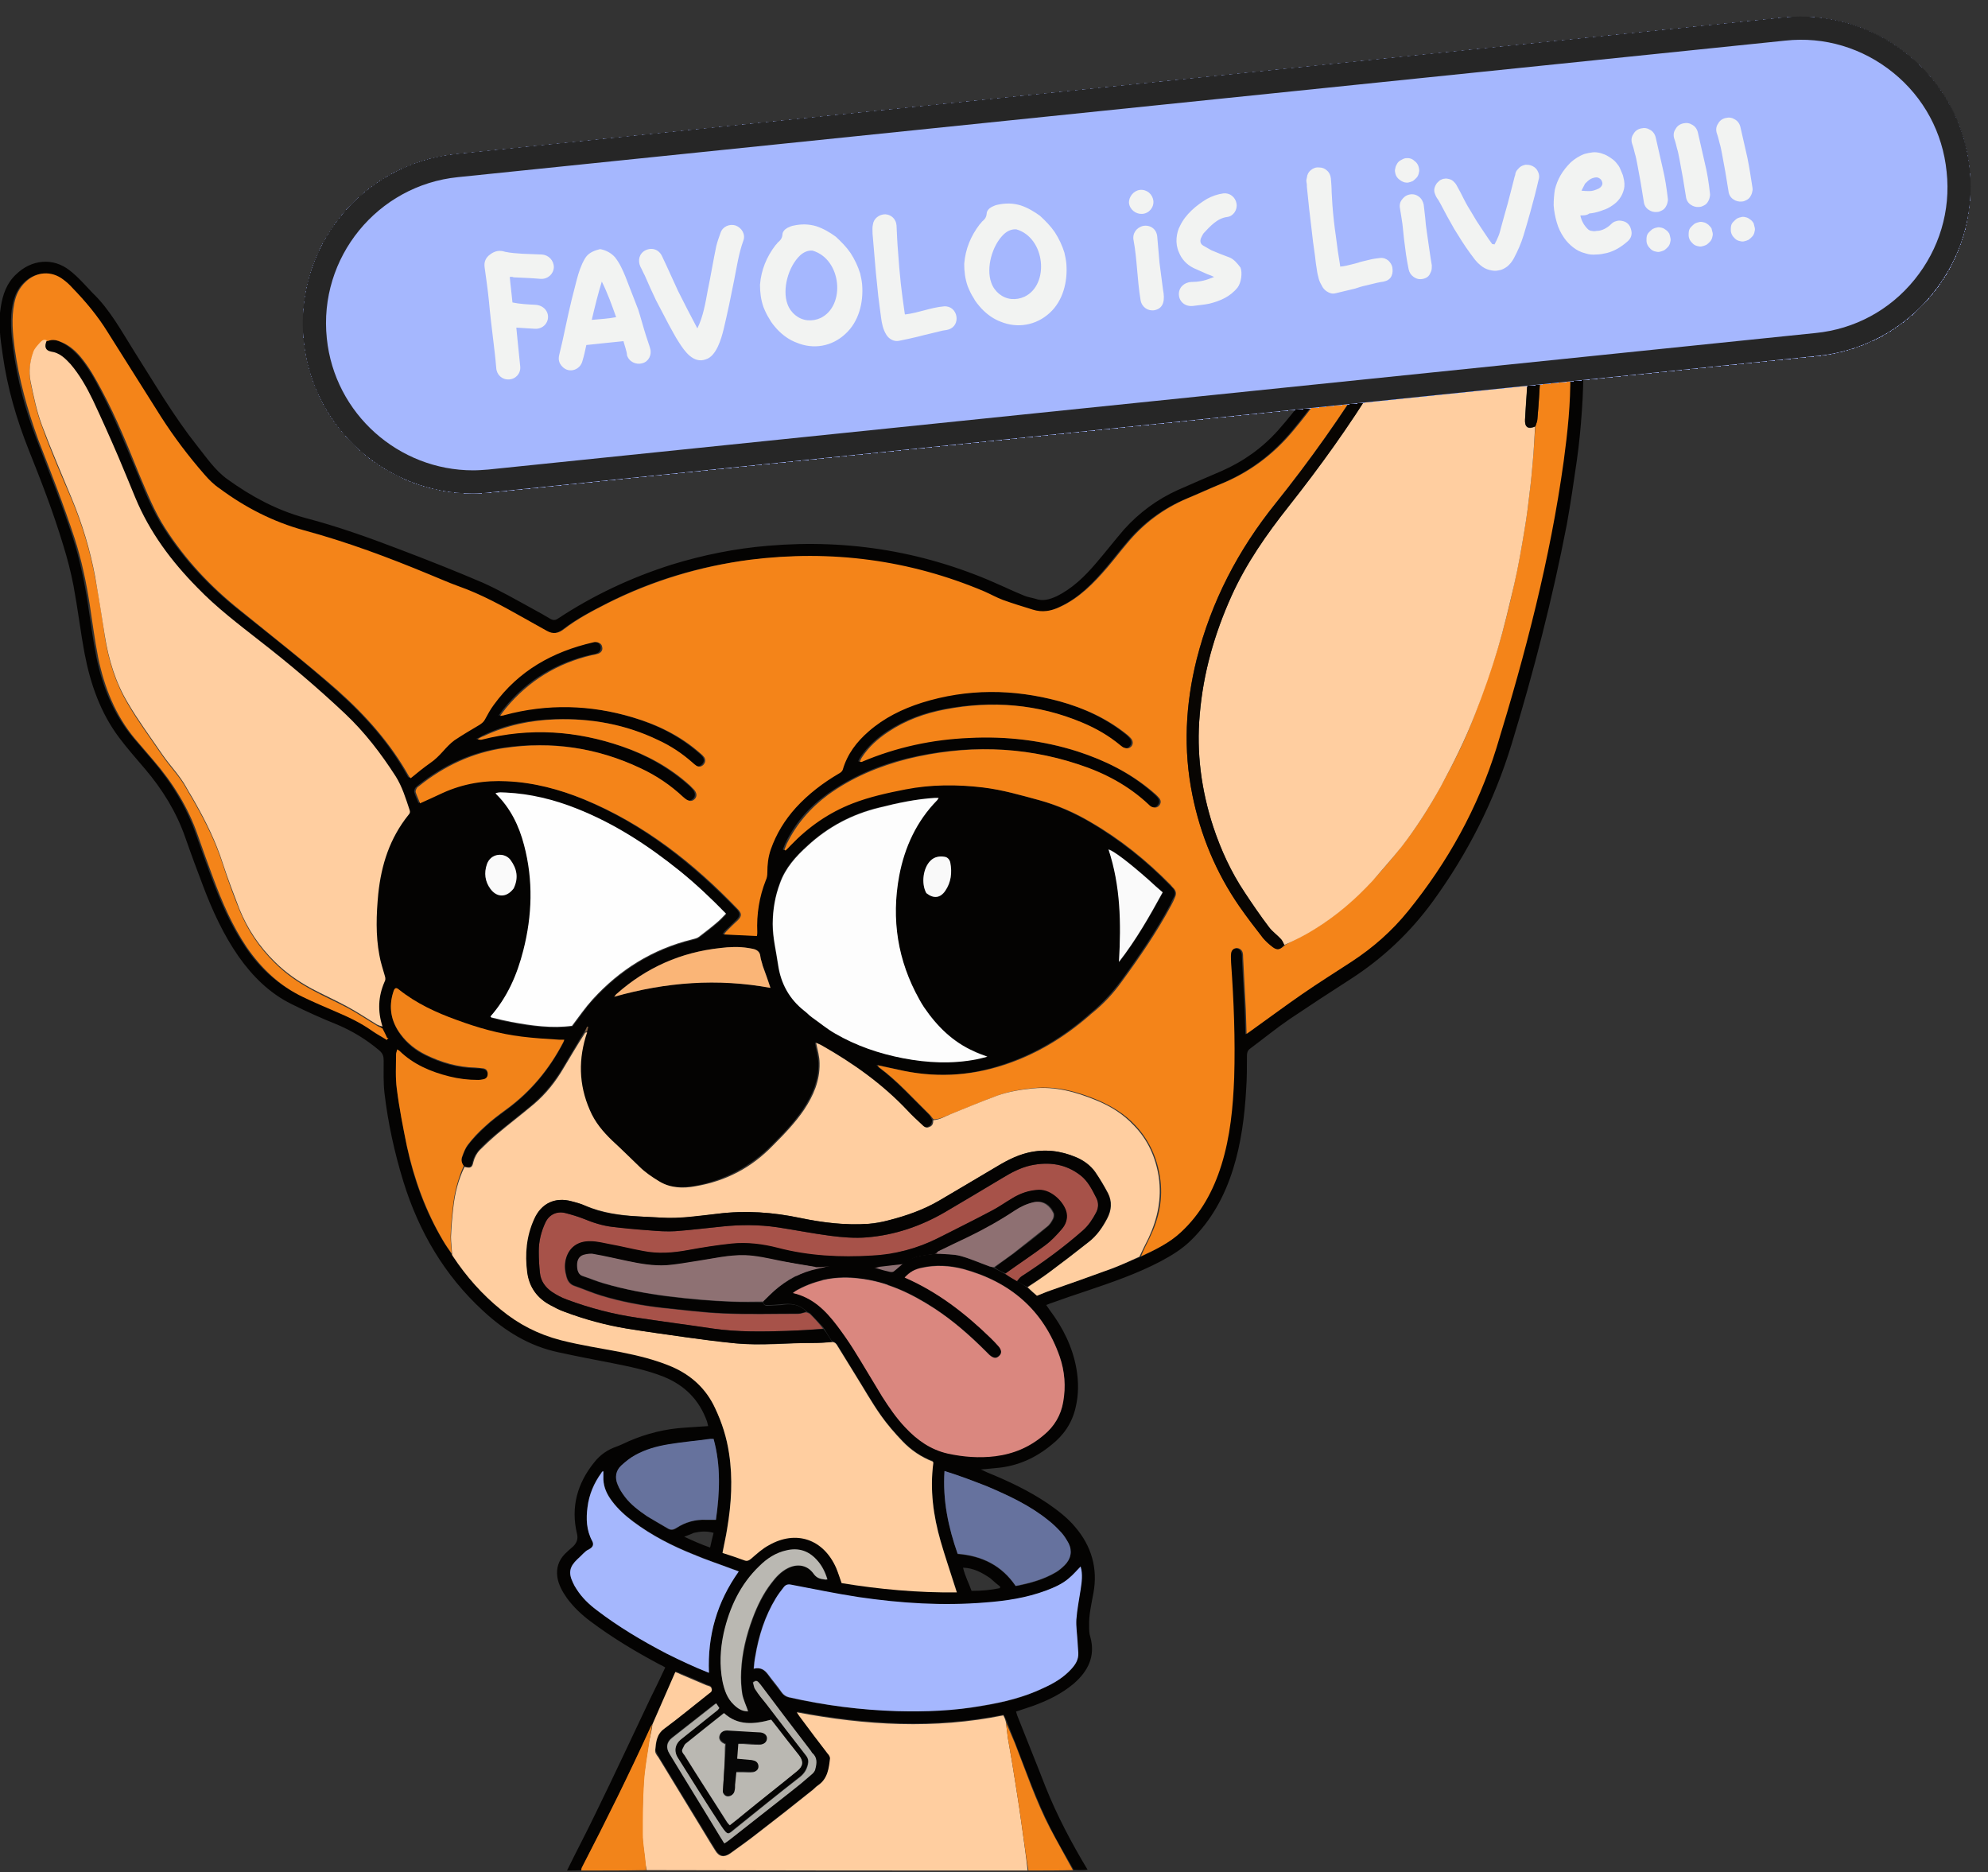 <?xml version="1.0" encoding="utf-8"?>
<!-- Generator: Adobe Illustrator 28.0.0, SVG Export Plug-In . SVG Version: 6.00 Build 0)  -->
<svg version="1.1" id="Layer_1" xmlns="http://www.w3.org/2000/svg" xmlns:xlink="http://www.w3.org/1999/xlink" x="0px" y="0px"
	 viewBox="0 0 514 484" style="enable-background:new 0 0 514 484;" xml:space="preserve">
<rect x="0" y="0" width="514" height="484" fill="#333333" stroke="none"/>
<style type="text/css">
	.st0{fill:#8E7072;}
	.st1{fill:#040302;}
	.st2{fill:#FFCEA0;}
	.st3{fill:#F2841A;}
	.st4{fill:#F2831A;}
	.st5{fill:#F48419;}
	.st6{fill:#A5B7FE;}
	.st7{fill:#DA877F;}
	.st8{fill:#FEFEFE;}
	.st9{fill:#FDFDFD;}
	.st10{fill:#A75249;}
	.st11{fill:#F28319;}
	.st12{fill:#A5B7FD;}
	.st13{fill:#66729E;}
	.st14{fill:#8E7173;}
	.st15{fill:#66729D;}
	.st16{fill:#BAB8B2;}
	.st17{fill:#FAB577;}
	.st18{fill:#FAFAFA;}
	.st19{fill:#B1AFA9;}
	.st20{fill:#F9F9F9;}
	.st21{fill:#7E5B3C;}
	.st22{fill:#080502;}
	.st23{fill:#060606;}
	.st24{fill:#262626;}
	.st25{fill:#F2F3F2;}
</style>
<path class="st0" d="M199.4,328.7c0.9-0.9,2.5-2.2,4.3-2.4c13.3-1.3,26.7-2.3,41.1-3.5c-4.3,3.1-9.3,6.4-14.9,9.2
	c-1.9,0.9-5.6,1-8.1,0.6C214.5,331.6,207.4,330.1,199.4,328.7z"/>
<path class="st1" d="M146.6,483.6c2.4-4.9,5-9.8,7.4-14.8c4.8-9.8,9.4-19.7,14.1-29.6c1.3-2.6,2.6-5.3,3.9-8.1
	c-0.5-0.3-1-0.6-1.5-0.8c-6.2-3.3-12.2-6.9-17.8-11.1c-2.3-1.7-4.4-3.7-6.1-6c-1.2-1.7-2.2-3.5-2.5-5.5c-0.3-2.3,0.3-4.2,1.9-5.9
	c0.7-0.7,1.5-1.4,2.2-2c0.9-0.9,1.3-1.9,1-3.2c-1.7-7,0.1-13.2,4.5-18.6c1.5-1.9,3.4-3.2,5.7-4c1.1-0.4,2.1-0.9,3.2-1.4
	c4.6-2,9.5-3.2,14.5-3.5c2-0.1,3.9-0.3,6-0.4c-0.1-0.4-0.2-0.8-0.3-1.2c-2-5.6-5.8-9.4-11.3-11.6c-4.3-1.7-8.8-2.6-13.3-3.5
	c-4.7-0.9-9.3-1.8-13.9-2.8c-7.5-1.6-13.8-5.5-19.4-10.7c-10-9.2-16.6-20.5-20.6-33.4c-2.3-7.5-4-15.2-4.9-23
	c-0.3-2.7-0.2-5.5-0.2-8.3c0-1.1-0.2-1.8-1.1-2.6c-3.3-2.8-6.9-5-10.9-6.7c-4-1.6-8-3.4-11.8-5.3c-5.7-2.8-10.1-7.2-13.7-12.3
	c-3.9-5.6-6.7-11.7-9.1-18c-1.6-4.2-3.2-8.5-4.7-12.8c-2.3-6.6-5.9-12.4-10.4-17.7c-2.3-2.7-4.6-5.3-6.7-8.1
	c-4.8-6.4-7.4-13.8-8.9-21.6c-1.1-5.9-1.8-11.8-2.9-17.7c-0.7-3.6-1.6-7.1-2.7-10.6c-2.5-8.3-5.6-16.3-8.8-24.3
	c-3.2-8-5.6-16.2-6.8-24.8c-0.6-4.1-1.2-8.2-0.5-12.3c0.5-3.2,1.5-6.2,4-8.5c3.9-3.8,9.5-4.4,13.8-1c2.2,1.7,4,3.8,5.9,5.8
	C28.4,80,31.4,85.6,34.8,91c5.2,8.2,10.1,16.6,16.2,24.3c2.4,3,4.6,6.3,7.8,8.6c6.1,4.4,12.7,8,20.1,10c8.4,2.2,16.5,5.1,24.6,8.2
	c7.1,2.7,14.2,5.5,21.2,8.5c4.5,2,8.8,4.5,13.2,6.9c1.5,0.8,2.9,1.6,4.4,2.5c0.7,0.4,1.3,0.4,2-0.1c9.1-6,18.9-10.6,29.3-13.9
	c8.1-2.5,16.5-4.2,25-4.9c21.1-1.8,41.2,1.6,60.5,10.4c1.9,0.9,3.8,1.7,5.7,2.5c0.9,0.4,1.9,0.5,2.9,0.8c1.9,0.7,3.6,0.2,5.4-0.6
	c4.1-2,7.3-5.1,10.2-8.5c2.5-2.9,4.9-6,7.4-8.9c3.9-4.3,8.5-7.7,13.8-10.1c3.8-1.7,7.6-3.3,11.3-4.9c5.7-2.5,10.6-6,14.7-10.6
	c5.3-6,9.9-12.5,14.3-19.3c5.1-7.9,10.1-15.8,16-23.1c3.1-3.8,6.3-7.5,10.3-10.5c5.2-3.9,11-6.4,17.7-6.3c6.7,0.1,12.1,2.8,15.6,8.8
	c2.9,5,4.6,10.3,4.6,16.1c0.1,5.6,0.4,11.2,0.4,16.8c0,4.2-0.1,8.4-0.4,12.5c-0.3,4.3-0.7,8.6-1.3,12.8c-0.8,5.5-1.6,11.1-2.6,16.6
	c-3.7,19.2-8.6,38.2-14.3,56.9c-4.5,14.7-11.3,28.1-20.3,40.5c-5.9,8.1-13,14.8-21.4,20.2c-5.3,3.4-10.5,6.8-15.7,10.3
	c-3.5,2.4-6.8,5.1-10.3,7.7c-0.6,0.5-0.7,1.1-0.7,1.8c0,2.9,0,5.8-0.2,8.6c-0.4,7-1.3,14-3.4,20.7c-2.2,7-5.6,13.2-10.8,18.3
	c-2.3,2.3-5.1,4-7.9,5.5c-6.1,3.2-12.5,5.4-19,7.6c-3.1,1-6.2,2.1-9.3,3.2c-0.4,0.1-0.7,0.3-1.3,0.5c0.4,0.5,0.6,0.9,0.9,1.3
	c3.4,4.5,5.9,9.5,6.9,15.1c0.6,3.4,0.6,6.8-0.2,10.1c-0.9,4-3.1,7.2-6.3,9.7c-4,3.3-8.6,5.4-13.8,5.9c-1.3,0.1-2.7,0.3-4.4,0.4
	c0.7,0.3,1.2,0.6,1.7,0.8c5.4,2.2,10.7,4.7,15.6,8c2.6,1.8,5.1,3.7,7.1,6.1c4.2,4.9,5.9,10.7,4.7,17.1c-0.5,2.8-1.2,5.6-1.1,8.5
	c0,0.9,0,1.9,0.3,2.8c1.4,5-0.6,8.9-4.3,12.1c-3.1,2.6-6.6,4.3-10.4,5.7c-1.5,0.5-2.9,1-4.5,1.5c0.1,0.4,0.2,0.7,0.3,1
	c2.4,6.1,4.9,12.2,7.3,18.4c3,7.5,6.7,14.5,10.9,21.5c-1.1,0.1-2.3,0.1-3.6,0c-2.1-3.7-4.2-7.2-6-10.8c-3.6-7.1-6.2-14.6-9.1-22
	c-0.7-1.8-1.5-3.7-2.2-5.6c-0.3-0.6-0.5-1.1-0.8-1.7c-17.8,3.6-35.5,2.6-53.4-0.8c0.5,0.8,0.9,1.2,1.2,1.7c2.3,3,4.6,6,6.8,9
	c0.3,0.4,0.6,0.8,0.6,1.2c-0.3,2.7-0.6,5.3-3.1,7c-0.5,0.4-0.9,0.8-1.4,1.2c-4.7,3.7-9.3,7.4-14,11c-2.4,1.9-4.8,3.6-7.3,5.4
	c-1.6,1.2-2.9,0.9-3.9-0.8c-0.9-1.5-1.8-2.9-2.7-4.4c-4-6.6-8-13.1-12-19.7c-0.3-0.6-0.8-1.3-0.8-1.8c0.2-2.1,0.4-4.2,2.4-5.6
	c3.9-2.8,7.5-5.8,11.2-8.8c0.5-0.4,1.2-0.6,1-1.4c-0.2-0.8-0.9-0.8-1.4-1c-2.2-1-4.5-1.9-6.8-2.9c-0.3-0.1-0.7-0.3-1.2-0.5
	c-2,4.5-4,9-6,13.6c-0.2,0.2-0.2,0.4-0.3,0.5c-5.6,12.3-11.6,24.4-17.8,36.4c-0.1,0.3-0.2,0.6-0.3,0.9
	C149.1,483.6,147.9,483.6,146.6,483.6z M242.3,324.1c2,0.2,4.1,0.1,6,0.6c2.5,0.7,5,1.8,7.5,2.7c0.4,0.1,0.8,0.2,1.3,0.5
	c0.9,0.5,1.8,0.9,2.8,1.5c1,0.6,2,1.1,3.2,1.9c0.8,0.5,1.6,0.9,2.5,1.6c0.8,0.7,1.6,1.4,2.5,2.1c1.3-0.5,2.4-1,3.6-1.4
	c5.2-1.9,10.5-3.7,15.7-5.6c2.4-0.9,4.8-2,7.4-3c3.6-1.7,7.2-3.5,10.2-6.3c5.2-4.8,8.4-10.7,10.5-17.4c2.3-7.4,3.1-15,3.3-22.6
	c0.3-9.9-0.1-19.8-0.8-29.7c-0.1-0.8-0.1-1.6,0-2.4c0.1-0.8,0.6-1.4,1.4-1.4c0.8-0.1,1.4,0.4,1.6,1.2c0.1,0.3,0.1,0.7,0.1,1.1
	c0.2,4.5,0.5,9,0.7,13.5c0.1,2.1,0.1,4.1,0.2,6.4c0.5-0.3,0.8-0.5,1-0.7c4.5-3.2,8.9-6.4,13.4-9.6c4.2-2.9,8.6-5.6,12.8-8.4
	c5.5-3.7,10.4-8,14.6-13.1c10.2-12.6,18-26.5,22.8-42.1c7.5-24.3,13.9-48.9,17.4-74.2c1-7.4,1.8-14.9,1.7-22.4
	c-0.1-7.1-0.2-14.1-0.5-21.2c-0.2-5.3-1.8-10.2-4.8-14.6c-1.5-2.1-3.2-3.9-5.6-4.8c-3.1-1.2-6.4-1.5-9.7-1c-5.1,0.8-9.6,3-13.6,6.3
	c-3.9,3.3-7.2,7.1-10.3,11.2c-5.3,6.9-10,14.2-14.7,21.5c-3.8,5.9-7.9,11.6-12.4,17c-5.2,6.3-11.4,10.9-19,14
	c-2.9,1.2-5.7,2.5-8.6,3.7c-6.2,2.6-11.3,6.5-15.5,11.6c-1.7,2-3.3,4.1-5,6.1c-3.5,4.1-7.2,8-12.3,10.3c-2.3,1.1-4.6,1.5-7.1,0.7
	c-2.6-0.8-5.2-1.6-7.7-2.5c-1.7-0.6-3.2-1.6-4.8-2.2c-19.4-8.2-39.6-10.8-60.5-8.2c-12.9,1.6-25.2,5.3-36.8,11.2
	c-3.9,2-7.8,4-11.3,6.7c-1.5,1.1-2.9,1.4-4.5,0.5c-2-1.1-3.9-2.2-5.9-3.3c-5.6-3.1-11.1-6.2-17.1-8.3c-2.5-0.9-5-1.9-7.4-3
	c-10.6-4.4-21.4-8.4-32.4-11.4c-8-2.2-15.1-5.9-21.8-10.8c-1.5-1.1-2.8-2.4-4-3.7c-4.1-4.7-7.9-9.6-11.2-14.9
	c-4.6-7.3-9.2-14.6-13.8-21.9c-2.6-4.2-5.7-7.9-9.1-11.4c-0.7-0.8-1.5-1.5-2.3-2.1c-3.1-2.4-7-2.1-9.8,0.6c-1.6,1.5-2.4,3.4-2.9,5.5
	c-0.8,3.9-0.4,7.8,0.1,11.7c1.1,8,3.1,15.7,6,23.2c3.2,8.4,6.6,16.8,9.4,25.5c1.8,5.6,3,11.3,3.9,17.1c0.7,4.6,1.3,9.2,2.2,13.8
	c1.6,7.7,4.4,14.8,9.5,20.9c1.6,1.9,3.2,3.7,4.8,5.6c5,5.8,9,12.2,11.5,19.5c1.3,3.7,2.6,7.4,4,11.1c2.3,6.2,4.9,12.2,8.6,17.7
	c3.7,5.6,8.5,10,14.6,12.9c2.7,1.3,5.5,2.5,8.3,3.7c3.3,1.4,6.6,2.9,9.5,5c1.2,0.9,2.6,1.6,4,2.5c0.1,0,0.2,0,0.2,0
	c-0.1-0.1-0.1-0.2-0.2-0.5c-0.4-0.8-0.9-1.7-1.3-2.8c-1.3-3.9-1.1-7.6,0.7-11.3c0.3-0.6,0.2-1,0.1-1.6c-0.5-1.7-1.1-3.5-1.4-5.3
	c-1-5.3-0.9-10.6-0.3-16c0.7-7.5,3-14.4,7.8-20.4c0.3-0.4,0.4-0.8,0.3-1.3c-1-3-1.9-6-3.6-8.7c-3.8-5.9-8-11.4-13.1-16.2
	c-7-6.6-14.3-12.8-21.9-18.7c-5.7-4.4-11.3-8.8-16.3-13.9c-6.6-6.8-12.3-14.4-16-23.2c-1.5-3.5-2.9-7.1-4.4-10.6
	c-2.2-4.9-4.3-9.9-6.6-14.7c-1.6-3.3-3.3-6.5-5.8-9.3c-1.4-1.6-2.8-2.9-5-3.2c-1.6-0.2-1.9-1.2-0.8-2.9c1.2-0.5,2.4-0.2,3.5,0.3
	c1.8,0.8,3.3,2.1,4.7,3.6c2.3,2.7,4.1,5.8,5.7,9c3.7,7,6.6,14.4,9.7,21.8c1.9,4.7,3.9,9.5,6.7,13.8c5.2,8.1,11.7,15,19.2,21
	c8.5,6.8,17.1,13.5,25.3,20.8c7.3,6.5,13.8,13.7,18.5,22.3c0.1,0.2,0.3,0.3,0.4,0.4c1.7-1.3,3.3-2.7,5-3.9c1.3-0.9,2.3-1.9,3.3-3
	c0.9-1,1.9-2.1,3-2.9c2.1-1.5,4.3-2.7,6.5-4c0.6-0.4,1.1-0.7,1.4-1.4c0.7-1.3,1.4-2.6,2.3-3.8c6.4-8.8,15.2-13.8,25.6-16.1
	c0.3-0.1,0.5-0.1,0.8-0.1c0.8,0,1.4,0.5,1.6,1.3c0.1,0.7-0.2,1.4-1,1.7c-0.5,0.2-1.1,0.3-1.7,0.4c-8.9,2.1-16.4,6.6-22.2,13.7
	c-0.5,0.5-0.8,1.1-1.5,2c0.6-0.1,0.8-0.2,1.1-0.2c11.2-3,22.3-2.7,33.3,0.6c6.4,1.9,12.2,4.8,17.3,9.2c0.4,0.3,0.8,0.7,1.1,1.1
	c0.4,0.6,0.4,1.3-0.2,1.9c-0.5,0.5-1.2,0.7-1.8,0.3c-0.4-0.2-0.7-0.5-1-0.8c-2.7-2.4-5.7-4.3-9-5.9c-8.4-4-17.2-5.6-26.4-5.3
	c-6.5,0.2-12.7,1.4-18.6,4.3c-0.5,0.3-1,0.6-1.6,0.8c0.5,0.2,0.8,0.1,1.2,0.1c12.2-3.1,24.3-2.3,36.2,1.8c6.4,2.2,12.3,5.5,17.4,10
	c0.4,0.3,0.8,0.7,1.1,1.1c0.8,0.9,0.9,1.8,0.2,2.5c-0.7,0.6-1.5,0.6-2.4-0.1c-0.2-0.1-0.3-0.3-0.5-0.4c-3.3-3.1-7-5.6-11.1-7.5
	c-11.2-5.3-23-7-35.2-5.2c-8.3,1.2-15.5,4.6-22,9.8c-0.2,0.2-0.5,0.4-0.7,0.7c-0.1,0.3-0.3,0.7-0.2,1c0.3,1,0.7,1.9,1.1,2.8
	c2-0.9,3.9-1.9,5.9-2.7c5.3-2.4,10.9-3.3,16.6-3c7,0.3,13.6,2,20,4.7c15.5,6.4,28.3,16.6,39.8,28.5c0.9,1,0.9,1.7-0.1,2.7
	c-1,1-2,2-3,2.9c-0.2,0.2-0.4,0.5-0.6,0.8c2.9,0.1,5.7,0.3,8.5,0.4c0-0.4,0.1-0.7,0.1-1c-0.2-4.6,0.6-9.1,2.2-13.4
	c0.2-0.6,0.3-1.3,0.4-2c0-2.1,0.3-4.1,0.9-6c1.4-4.1,3.6-7.7,6.5-10.8c3.2-3.6,7-6.4,11.1-8.8c0.4-0.2,0.9-0.6,1-1
	c1.2-4,3.6-7.2,6.7-9.9c4-3.5,8.6-5.8,13.7-7.4c11.8-3.7,23.7-3.6,35.6-0.4c6.4,1.7,12.4,4.5,17.6,8.7c0.4,0.3,0.7,0.6,1,1
	c0.5,0.6,0.5,1.5,0,2c-0.5,0.6-1.2,0.6-1.9,0.3c-0.3-0.1-0.6-0.4-0.9-0.6c-3-2.5-6.3-4.4-9.9-5.9c-11.4-4.7-23.2-5.7-35.3-3.4
	c-5.3,1-10.2,2.8-14.8,5.8c-2.7,1.8-5.1,4-6.9,6.7c-0.2,0.3-0.4,0.7-0.5,1c0.2,0.1,0.2,0.1,0.3,0.1c0.1,0,0.3-0.1,0.4-0.1
	c8.8-3.8,18.1-5.7,27.6-6.1s19,0.6,28.1,3.5c7,2.2,13.5,5.4,19.2,10.3c0.6,0.5,1.3,1.1,1.8,1.7c0.6,0.7,0.5,1.5-0.1,2.1
	c-0.5,0.5-1.3,0.6-2,0.1c-0.2-0.1-0.4-0.3-0.6-0.5c-5.3-4.9-11.5-8.1-18.2-10.4c-14.6-4.7-29.3-5-44.1-1.4
	c-7.4,1.8-14.3,4.8-20.6,9.3c-4.6,3.3-8.2,7.5-10.7,12.7c-0.2,0.5-0.4,1-0.6,1.5c0.1,0.1,0.2,0.1,0.3,0.2c0.4-0.4,0.8-0.9,1.3-1.3
	c4.6-4.8,9.9-8.5,16.1-10.9c4.4-1.7,9-2.7,13.6-3.6c6.7-1.3,13.4-1.3,20.1-0.5c5,0.6,9.8,2,14.6,3.3c4.7,1.3,9.1,3.3,13.3,5.7
	c7.6,4.5,14.5,9.9,20.6,16.2c0.3,0.3,0.6,0.6,0.9,0.9c0.6,0.7,0.8,1.5,0.3,2.3c-0.4,0.7-0.7,1.4-1,2.1c-3.7,6.9-8.1,13.3-12.7,19.6
	c-2.3,3.1-4.9,5.9-7.8,8.3c-0.3,0.2-0.6,0.5-0.8,0.7c-6.5,5.6-13.6,9.9-21.8,12.6c-9.2,3.1-18.4,3.5-27.7,1.2
	c-1.6-0.4-3.2-0.7-5.1-1.1c0.3,0.4,0.4,0.5,0.6,0.7c4.7,3.5,8.6,7.9,12.8,12c0.4,0.4,0.7,0.9,1,1.5c0,0.8-0.3,1.5-1.1,1.8
	c-0.8,0.3-1.4-0.2-1.9-0.7c-1.2-1.2-2.5-2.4-3.7-3.6c-6.4-6.9-14-12.2-22.1-16.8c-0.5-0.3-1-0.5-1.5-0.7c0.3,1.9,0.8,3.6,0.9,5.3
	c0.1,4.5-1.6,8.4-4,12c-2.3,3.4-5.2,6.4-8.1,9.3c-5.6,5.6-12.3,9.1-20,10.5c-3.2,0.5-6.5,0.5-9.4-1.3c-1.8-1.1-3.6-2.3-5.1-3.8
	c-2.3-2.3-4.6-4.5-7-6.7c-2.4-2.3-4.5-4.8-5.8-7.9c-2.8-6.6-3-13.3-0.5-20.2c0.1-0.3,0.2-0.7,0.3-1c-0.1,0-0.2-0.1-0.3-0.1
	c-0.2,0.4-0.4,0.8-0.8,1.4c-1.8,3-3.5,5.9-5.3,8.9c-2.1,3.6-4.7,6.8-7.8,9.5c-3.2,2.7-6.5,5.2-9.7,7.9c-1.5,1.2-2.9,2.5-4.2,3.9
	c-0.8,0.9-1.4,1.9-1.7,3.1c-0.3,1.5-0.7,1.7-2.4,1.1c-0.5-0.7-0.6-1.5-0.3-2.2c0.4-1.1,0.8-2.2,1.5-3.1c1.3-1.7,2.8-3.2,4.4-4.7
	c1.7-1.6,3.6-3,5.5-4.4c6.3-4.6,11.1-10.4,14.7-17.3c0.1-0.2,0.1-0.4,0.3-0.7c-0.5,0-0.9,0-1.3,0c-3.2-0.3-6.5-0.4-9.7-0.8
	c-5.7-0.8-11.3-2.3-16.8-4.3c-5.3-2-10.5-4.3-15-7.9c-0.7-0.6-1.1-0.4-1.4,0.6c-1.3,4-0.5,7.7,1.9,11c1.7,2.3,3.9,4.1,6.5,5.3
	c4,2,8.3,3.2,12.8,3.3c0.7,0,1.4,0,2,0.2c0.7,0.1,1.2,0.7,1.2,1.4c0,0.7-0.3,1.2-1,1.4c-0.5,0.2-1,0.2-1.5,0.2c-2.5,0-5-0.3-7.4-0.9
	c-4.8-1.2-9.3-3.1-12.9-6.7c-0.1-0.1-0.3-0.2-0.6-0.4c-0.1,0.5-0.3,0.9-0.3,1.3c0,3-0.2,6,0.2,8.9c0.7,5,1.6,9.9,2.6,14.8
	c1.8,8.7,4.8,16.9,9.4,24.5c0.7,1.2,1.5,2.3,2.2,3.4c0,0,0,0,0,0.1c0.1,0.1,0.1,0.1,0.3,0.4c3.5,5.2,7.6,9.7,12.4,13.6
	c4.6,3.8,9.7,6.4,15.5,7.9c5.2,1.3,10.4,2.1,15.6,3.1c4.5,0.8,9,1.9,13.2,3.8c5,2.2,8.8,5.7,11.1,10.7c1.7,3.7,2.9,7.6,3.6,11.7
	c1,6.5,0.6,13-0.5,19.5c-0.3,2-0.8,4.1-1.2,6.2c1.9,0.6,3.8,1.2,5.6,1.9c0.7,0.3,1.2,0.1,1.8-0.4c1.5-1.2,3-2.5,4.6-3.5
	c7.1-4,14.1-1.6,17.4,5.9c0.5,1.2,0.9,2.5,1.4,3.9c9.8,1.6,19.6,2.5,29.8,2.4c-0.2-0.7-0.4-1.3-0.6-1.8c-1.2-3.8-2.5-7.5-3.6-11.4
	c-1.9-6.6-2.8-13.3-1.9-20.2c0-0.1-0.1-0.3-0.1-0.4c-3-1.1-5.7-2.9-7.9-5.3c-2-2.1-4-4.3-5.6-6.7c-2.4-3.4-4.4-7-6.6-10.5
	c-1.5-2.4-3-4.9-4.5-7.3c-0.3-0.5-0.7-1-1.5-1.2c-0.2-0.3-0.4-0.6-0.6-0.9c-0.5-0.8-1-1.6-1.6-2.6c-1.1-1.2-2.2-2.4-3.4-3.6
	c-0.2-0.2-0.6-0.3-1-0.6c-1.9-1.9-4.2-2.1-6.6-1.8c-1.2,0.1-2.4,0.2-3.6,0.2c-0.6,0-1-0.2-0.9-1c1-0.9,1.9-1.9,2.9-2.8
	c3.2-2.7,6.8-4.7,11.2-5.6c1.5-0.3,2.9-0.8,4.4-0.9c3.6-0.1,7.3-0.3,11.1,0.9c1,0.3,2,0.6,3,0.8c0.4,0.1,0.9,0.1,1.1-0.1
	c0.8-0.6,1.5-1.3,2.4-2c1.3-1,2.7-1.7,4.3-2C239.2,324.4,240.7,324.3,242.3,324.1z M232.1,442.4c7.3,0.2,14.6-0.1,21.8-1.3
	c5.5-0.9,10.8-2.2,15.8-4.6c2.7-1.3,5.2-2.7,7.2-4.9c1.1-1.2,2-2.4,1.8-4.2c-0.1-1-0.1-2-0.2-3c-0.1-1.9-0.4-3.8-0.3-5.6
	c0.2-2.6,0.7-5.2,1.1-7.7c0.3-2,0.5-4,0-6c-1,1.1-1.9,2.1-3,3c-1.7,1.5-3.8,2.4-5.9,3.2c-5.1,1.9-10.4,2.7-15.8,3.1
	c-11,0.9-21.9,0.2-32.7-1.4c-5.8-0.9-11.6-2.1-17.4-3.2c-0.9-0.2-1.5,0-2,0.7c-0.7,0.9-1.4,1.8-2,2.8c-2.8,4.6-4.5,9.7-5.3,15
	c-0.2,1-0.3,2-0.4,3.2c1.8-0.5,2.8,0.3,3.7,1.5c1.1,1.6,2.4,3.1,3.5,4.6c0.5,0.7,1.1,1.1,1.9,1.3
	C213.1,440.9,222.4,442.1,232.1,442.4z M256.2,346c0.6,0.6,1.3,1.2,1.9,1.9c0.9,1,1,1.9,0.2,2.6c-0.7,0.7-1.5,0.6-2.5-0.3
	c-0.3-0.3-0.6-0.6-0.9-0.9c-4.1-4.1-8.5-7.9-13.3-11.1c-6-3.9-12.3-6.9-19.5-7.7c-5.6-0.7-10.9,0.2-15.9,2.9
	c-0.3,0.2-0.6,0.4-1.2,0.8c5.2,1.2,8.5,4.6,11.4,8.4c1.5,2,2.9,4.1,4.3,6.2c2.5,4,4.9,8.1,7.4,12.2c1.8,2.9,3.7,5.6,6,8
	c3,3.2,6.5,5.7,10.9,6.7c4.1,0.9,8.1,1.2,12.3,0.7c4.8-0.6,9-2.4,12.6-5.5c2.7-2.3,4.5-5.1,5-8.6c0.6-4,0.4-7.9-0.9-11.6
	c-4.3-12.1-12.9-19.4-25-22.7c-3.5-0.9-7.1-1.1-10.7-0.3c-1.7,0.4-3.1,1.2-4.4,2.5C242.4,334,249.5,339.4,256.2,346z M126.8,262.9
	c0.2,0.1,0.4,0.3,0.6,0.4c1.6,0.4,3.2,0.8,4.9,1.1c5.3,1,10.6,1.7,15.7,1c1.9-2.4,3.4-4.8,5.3-6.8c7-7.7,15.5-13,25.6-15.5
	c0.6-0.2,1.4-0.3,1.9-0.7c1.7-1.3,3.4-2.6,5-4c0.7-0.6,1.3-1.3,2-2c-3.8-4-7.7-7.6-11.9-11c-8.2-6.7-16.9-12.4-26.8-16.2
	c-5.9-2.3-11.9-3.8-18.2-4.1c-0.8,0-1.7-0.2-2.7,0.2c3.9,3.8,6.1,8.4,7.4,13.4c2.4,9.1,2.1,18.1-0.2,27.2
	C133.8,252,131.2,257.8,126.8,262.9z M238.8,260.3c-0.4-0.7-0.9-1.3-1.2-2c-5.6-10-7.3-20.7-5.2-32c1.4-7.4,4.4-14,9.8-19.5
	c0.1-0.1,0.2-0.3,0.4-0.6c-0.4,0-0.7,0-1,0c-4.8,0.4-9.6,1.4-14.3,2.5c-7,1.7-13.3,5-18.6,9.9c-3,2.7-5.7,5.7-7.1,9.6
	c-1.2,3.4-1.8,7-1.9,10.6c0,3.6,0.9,7,1.4,10.6c0.7,4.8,2.9,8.8,6.7,11.8c0.7,0.6,1.3,1.2,2,1.7c2,1.4,3.9,3,6,4.2
	c5.5,3.2,11.4,5.1,17.6,6.4c6.3,1.3,12.6,1.6,18.9,0.3c0.9-0.2,1.7-0.4,2.9-0.7c-1.4-0.6-2.4-0.9-3.5-1.4
	C246.4,269.4,242.3,265.4,238.8,260.3z M172.4,427.5c3.5,1.7,7.1,3.4,10.9,4.9c-0.4-9.7,2.1-18.4,7.7-26.2c-0.6-0.2-1.1-0.4-1.6-0.6
	c-3.4-1.2-6.8-2.4-10.1-3.8c-5.5-2.2-10.8-4.9-15.6-8.5c-2-1.5-3.9-3.2-5.4-5.2c-1.3-1.7-2.2-3.6-2.3-5.7c0-0.7,0-1.4,0-2.1
	c-0.3,0-0.4,0.2-0.5,0.4c-2,2.7-3.2,5.6-3.6,8.9c-0.3,3-0.3,6,1.2,8.7c0.5,0.9,0.2,1.6-0.7,2.1c-0.4,0.2-0.8,0.5-1.1,0.8
	c-0.7,0.6-1.3,1.3-2,1.9c-2.1,1.9-2.4,3.4-1.2,6c0.3,0.6,0.6,1.2,1,1.8c1.4,2.1,3.2,3.8,5.2,5.4
	C159.9,420.5,165.9,424.2,172.4,427.5z M255.2,384.3c-3.6-1.4-7.1-2.8-11-3.9c-0.5,7.5,1,14.5,3.4,21.4c6.3,0.5,11.4,3,15,8.3
	c3.8-0.7,7.3-1.7,10.5-3.6c0.8-0.5,1.5-1.1,2.2-1.8c1.6-1.6,1.9-3.6,1-5.6c-0.5-1-1.1-1.9-1.8-2.7c-1.1-1.2-2.2-2.3-3.5-3.3
	C266.3,389.3,260.9,386.7,255.2,384.3z M167.4,392.1c1.7,1,3.5,2.1,5.2,3.1c0.8,0.5,1.4,0.5,2.3-0.1c2.3-1.5,4.9-2.3,7.7-2.1
	c0.8,0,1.5,0,2.5,0c1-7,1.3-14-0.6-20.9c-0.4,0-0.7-0.1-0.9,0c-3.6,0.4-7.2,0.8-10.8,1.4c-3,0.5-5.9,1.3-8.6,2.8
	c-1.3,0.7-2.5,1.6-3.6,2.7c-1.4,1.4-1.6,3.2-0.9,4.9c0.5,1.1,1.2,2.2,1.9,3.2C163.1,389,165.1,390.5,167.4,392.1z M176.5,452.2
	c-0.4,0.6,0.1,1.1,0.4,1.6c3.7,5.8,7.4,11.5,11,17.3c0.2,0.3,0.4,0.5,0.7,0.8c1.4-1.1,2.8-2.2,4.1-3.3c4.4-3.6,8.9-7.1,13.3-10.7
	c1.6-1.3,1.7-2.5,0.5-4.1c-2-2.6-4-5.2-6.1-7.8c-0.4-0.5-0.8-1-1.1-1.4c-4.4,1.2-8.6,1.6-12.2-1.7c-3.4,2.7-6.6,5.3-9.9,7.9
	C176.9,451.1,176.8,451.6,176.5,452.2z M213.1,408.4c0.2,0,0.5,0,0.9,0c-0.6-2-1.4-3.7-2.8-5.1c-2.1-2.2-4.7-3.1-7.7-2.4
	c-2.8,0.6-5.1,2.2-7.1,4.1c-4.9,4.8-7.7,10.7-9.2,17.3c-0.9,4.1-1.2,8.3-0.3,12.5c0.4,2.2,1.2,4.3,2.9,6c1.1,1,2.3,1.8,3.7,1.7
	c-0.5-1.5-1.2-2.9-1.5-4.4c-0.3-1.9-0.4-3.9-0.3-5.8c0.2-4.8,1.4-9.4,3-13.9c1.2-3.2,2.7-6.2,4.8-9c1.2-1.6,2.5-3,4.3-3.9
	c2.5-1.3,5-0.8,6.6,1.4C211,407.8,211.8,408.2,213.1,408.4z M197.2,249.6c-0.2-0.8-0.5-1.5-0.6-2.3c-0.1-1.3-0.9-1.8-2-2
	c-0.4-0.1-0.7-0.2-1.1-0.2c-2.4-0.4-4.9-0.3-7.3,0c-10.2,1.1-19.1,5-26.7,11.8c-0.2,0.2-0.4,0.5-0.7,0.8c13.4-3.8,26.7-4.8,40.4-2.3
	C198.6,253.3,197.9,251.6,197.2,249.6z M297,227.4c-5-4.4-8.8-7.3-10.3-7.8c3.1,9.4,3.2,19,2.7,29.1c4.5-5.8,7.9-11.8,11.3-18
	C299.4,229.7,298.3,228.6,297,227.4z M209.5,452.5c-4.3-5.7-8.6-11.3-12.9-17c-0.2-0.2-0.4-0.5-0.6-0.7c-0.4-0.5-0.8-0.4-1.4,0.1
	c0.2,0.6,0.3,1.3,0.6,1.8c0.9,1.3,1.9,2.5,2.8,3.7c3.5,4.5,6.9,9,10.4,13.5c0.5,0.7,0.6,1.3,0.4,2.2c-0.3,1.3-0.9,2.3-2,3.2
	c-5.6,4.4-11.2,8.9-16.8,13.4c-1.8,1.5-1.8,2-3.6-0.7c-3.8-5.8-7.5-11.7-11.2-17.6c-1.1-1.8-0.8-3.6,0.9-4.9c3.1-2.5,6.3-5,9.4-7.5
	c0.2-0.1,0.3-0.3,0.4-0.5c-0.3-0.4-0.5-0.8-0.8-1.2c-0.3,0.2-0.5,0.4-0.7,0.5c-3.6,2.8-7.1,5.6-10.7,8.4c-1.4,1.1-1.6,2.5-0.7,4.1
	c4.4,7.3,8.9,14.5,13.3,21.8c0.3,0.4,0.6,0.9,0.9,1.4c0.5-0.3,0.9-0.6,1.3-0.9c5.3-4.2,10.6-8.3,15.9-12.5c1.8-1.4,3.5-2.8,5.2-4.3
	c0.5-0.4,0.9-0.9,1.1-1.5c0.4-1.5,0.6-3-0.8-4.2C209.9,453,209.8,452.8,209.5,452.5z M132.9,229.6c1.2-2.6,0.8-5.1-1-7.3
	c-1.6-2-5.1-1.7-6,1.2c-0.8,2.3-0.5,4.4,0.9,6.4C128.5,232.2,131,232.1,132.9,229.6z M239.6,231c1.8,1.4,3.5,1.2,4.8-0.6
	c1.5-2.2,1.8-4.7,1.3-7.3c-0.1-0.8-0.7-1.3-1.5-1.5c-1.3-0.3-2.6,0-3.6,1C238.7,224.3,238.1,228.4,239.6,231z M256,408
	c-2.1-1.4-4.2-2.6-7-2.7c0.5,2.2,1.5,4,2.2,6c2.5,0,4.9-0.2,7.3-0.7c0-0.1,0.1-0.2,0.1-0.4C257.8,409.6,257,408.9,256,408z
	 M179.4,396.3c-0.7,0.3-1.4,0.6-2.5,1c2.4,1.1,4.4,2,6.7,2.8c0.3-1.4,0.6-2.6,0.9-3.8C182.7,395.8,181.2,395.9,179.4,396.3z
	 M202.6,220c0,0,0.1,0,0.1,0C202.7,220,202.7,220,202.6,220z"/>
<path class="st2" d="M168.7,445.8c2-4.5,3.9-9,5.9-13.5c0.5,0.2,0.9,0.3,1.2,0.5c2.3,1,4.5,1.9,6.8,2.9c0.5,0.2,1.3,0.2,1.4,1
	c0.2,0.8-0.6,1-1,1.4c-3.7,2.9-7.4,6-11.2,8.8c-2.1,1.5-2.2,3.6-2.4,5.6c-0.1,0.6,0.4,1.3,0.8,1.8c4,6.6,8,13.1,12,19.7
	c0.9,1.5,1.8,3,2.7,4.4c1,1.7,2.3,1.9,3.9,0.8c2.5-1.8,4.9-3.5,7.3-5.4c4.7-3.6,9.4-7.3,14-11c0.5-0.4,0.9-0.9,1.4-1.2
	c2.5-1.7,2.8-4.4,3.1-7c0-0.4-0.3-0.9-0.6-1.2c-2.3-3-4.6-6-6.8-9c-0.3-0.4-0.7-0.9-1.2-1.7c17.9,3.4,35.6,4.4,53.4,0.8
	c0.3,0.5,0.5,1,0.7,1.8c0.2,1.5,0.3,2.8,0.5,4.1c0.7,4,1.4,8,2,12c0.6,3.8,1.2,7.6,1.7,11.4c0.5,3.6,1,7.2,1.4,10.8
	c-32.8,0-65.5,0-98.5-0.1c-0.2-0.8-0.3-1.5-0.4-2.2c-0.2-2.4-0.7-4.8-0.7-7.1c0-4.4,0-8.9,0.3-13.3c0.2-3.6,0.9-7.1,1.4-10.7
	C168.2,448.7,168.5,447.3,168.7,445.8z"/>
<path class="st3" d="M168.6,445.8c-0.2,1.4-0.5,2.9-0.7,4.4c-0.5,3.5-1.2,7.1-1.4,10.7c-0.3,4.4-0.3,8.9-0.3,13.3
	c0,2.4,0.5,4.8,0.7,7.1c0.1,0.7,0.1,1.3,0.2,2.2c-5.5,0.1-11.1,0.1-16.8,0.1c0-0.3,0-0.6,0.2-0.9c6.2-12,12.2-24.1,17.8-36.4
	C168.4,446.2,168.5,446.1,168.6,445.8z"/>
<path class="st4" d="M265.9,483.6c-0.6-3.6-1.1-7.2-1.6-10.8c-0.5-3.8-1.1-7.6-1.7-11.4c-0.6-4-1.3-8-2-12c-0.2-1.3-0.3-2.6-0.5-4
	c0.8,1.7,1.5,3.5,2.3,5.3c2.9,7.4,5.4,14.9,9.1,22c1.9,3.6,3.9,7.1,5.9,10.8C273.6,483.6,269.8,483.6,265.9,483.6z"/>
<path class="st5" d="M241.4,289.4c-0.4-0.4-0.7-0.9-1.1-1.3c-4.2-4.1-8.1-8.5-12.8-12c-0.2-0.1-0.3-0.3-0.6-0.7
	c1.9,0.4,3.5,0.8,5.1,1.1c9.4,2.2,18.6,1.8,27.7-1.2c8.2-2.7,15.3-7,21.8-12.6c0.3-0.2,0.5-0.5,0.8-0.7c3-2.4,5.6-5.2,7.8-8.3
	c4.6-6.3,9-12.7,12.7-19.6c0.4-0.7,0.7-1.4,1-2.1c0.4-0.9,0.3-1.6-0.3-2.3c-0.3-0.3-0.6-0.6-0.8-0.9c-6.2-6.3-13-11.8-20.6-16.2
	c-4.2-2.5-8.6-4.4-13.3-5.7c-4.8-1.3-9.6-2.7-14.6-3.3c-6.7-0.8-13.4-0.8-20.1,0.5c-4.6,0.9-9.2,1.9-13.6,3.6
	c-6.2,2.4-11.5,6.1-16.1,10.9c-0.4,0.4-0.8,0.9-1.3,1.3c-0.1-0.1-0.2-0.1-0.3-0.2c0.2-0.5,0.4-1,0.6-1.5c2.5-5.1,6.1-9.3,10.7-12.7
	c6.2-4.5,13.2-7.4,20.6-9.3c14.8-3.6,29.6-3.4,44.1,1.4c6.8,2.2,13,5.5,18.2,10.4c0.2,0.2,0.4,0.4,0.6,0.5c0.7,0.4,1.5,0.4,2-0.1
	c0.6-0.6,0.7-1.4,0.1-2.1c-0.5-0.6-1.2-1.2-1.8-1.7c-5.7-4.8-12.2-8-19.2-10.3c-9.1-2.9-18.5-4-28.1-3.5c-9.6,0.4-18.8,2.4-27.6,6.1
	c-0.1,0.1-0.3,0.1-0.4,0.1c0,0-0.1,0-0.3-0.1c0.2-0.3,0.3-0.7,0.5-1c1.8-2.8,4.2-4.9,6.9-6.7c4.5-3,9.5-4.8,14.8-5.8
	c12.1-2.3,23.9-1.4,35.3,3.4c3.6,1.5,6.9,3.4,9.9,5.9c0.3,0.2,0.6,0.5,0.9,0.6c0.7,0.3,1.3,0.3,1.9-0.3c0.5-0.5,0.5-1.4,0-2
	c-0.3-0.4-0.7-0.7-1-1c-5.2-4.2-11.1-6.9-17.6-8.7c-11.9-3.2-23.8-3.3-35.6,0.4c-5,1.6-9.7,3.9-13.7,7.4c-3.1,2.7-5.5,5.8-6.7,9.9
	c-0.1,0.4-0.6,0.8-1,1c-4.1,2.4-7.9,5.3-11.1,8.8c-2.9,3.2-5.1,6.8-6.5,10.8c-0.7,2-0.9,4-0.9,6c0,0.7-0.1,1.4-0.4,2
	c-1.7,4.3-2.4,8.8-2.2,13.4c0,0.3,0,0.6-0.1,1c-2.9-0.1-5.6-0.3-8.5-0.4c0.2-0.3,0.4-0.6,0.6-0.8c1-1,2-2,3-2.9c1-1,1-1.7,0.1-2.7
	c-11.5-12-24.3-22.1-39.8-28.5c-6.4-2.6-13.1-4.4-20-4.7c-5.8-0.3-11.3,0.6-16.6,3c-1.9,0.9-3.9,1.8-5.9,2.7
	c-0.3-0.9-0.8-1.9-1.1-2.8c-0.1-0.3,0-0.7,0.2-1c0.1-0.3,0.4-0.5,0.7-0.7c6.5-5.2,13.8-8.6,22-9.8c12.3-1.8,24-0.1,35.2,5.2
	c4.1,1.9,7.8,4.4,11.1,7.5c0.2,0.1,0.3,0.3,0.5,0.4c0.9,0.7,1.7,0.8,2.4,0.1c0.7-0.7,0.6-1.6-0.2-2.5c-0.4-0.4-0.7-0.7-1.1-1.1
	c-5.1-4.6-11-7.8-17.4-10c-11.9-4.1-23.9-4.9-36.2-1.8c-0.3,0.1-0.7,0.1-1.2-0.1c0.5-0.3,1-0.6,1.6-0.8c5.9-2.8,12.2-4.1,18.6-4.3
	c9.2-0.3,18.1,1.3,26.4,5.3c3.3,1.5,6.3,3.5,9,5.9c0.3,0.3,0.6,0.5,1,0.8c0.7,0.4,1.3,0.2,1.8-0.3c0.5-0.6,0.6-1.2,0.2-1.9
	c-0.3-0.4-0.7-0.8-1.1-1.1c-5-4.4-10.9-7.3-17.3-9.2c-11-3.3-22.2-3.6-33.3-0.6c-0.2,0.1-0.5,0.1-1.1,0.2c0.6-0.8,1-1.4,1.5-2
	c5.9-7.1,13.3-11.6,22.2-13.7c0.6-0.1,1.1-0.2,1.7-0.4c0.8-0.3,1.2-1,1-1.7c-0.1-0.8-0.7-1.2-1.6-1.3c-0.3,0-0.5,0-0.8,0.1
	c-10.4,2.4-19.2,7.3-25.6,16.1c-0.9,1.2-1.6,2.5-2.3,3.8c-0.3,0.6-0.8,1-1.4,1.4c-2.2,1.3-4.4,2.6-6.5,4c-1.1,0.8-2.1,1.9-3,2.9
	c-1,1.1-2.1,2.2-3.3,3c-1.7,1.2-3.3,2.5-5,3.9c-0.1-0.1-0.3-0.3-0.4-0.4c-4.8-8.6-11.2-15.8-18.5-22.3c-8.2-7.2-16.8-13.9-25.3-20.8
	c-7.5-6-14-12.9-19.2-21c-2.8-4.3-4.7-9.1-6.7-13.8c-3-7.4-5.9-14.7-9.7-21.8c-1.7-3.2-3.4-6.3-5.7-9c-1.3-1.5-2.8-2.8-4.7-3.6
	c-1.1-0.5-2.3-0.9-3.7-0.3c-0.9-0.3-1.5,0.1-1.9,0.6c-0.7,0.8-1.5,1.6-1.8,2.5c-0.9,2.4-1.2,5-0.7,7.6c0.8,3.9,1.6,7.8,3,11.5
	c2.3,6.4,5,12.6,7.7,18.9c2.7,6.5,4.7,13.2,6,20.1c1,5.1,1.8,10.2,2.5,15.3c1,6.2,2.8,12,6,17.4c2.7,4.6,5.9,8.9,8.9,13.3
	c2,2.9,4.5,5.4,6.2,8.5c0.7,1.3,1.5,2.5,2.2,3.8c2.9,5.1,5.4,10.2,7.2,15.8c1.3,4,2.7,7.9,4.3,11.8c2.1,5.2,5.2,9.8,9.2,13.7
	c2.8,2.8,6,5,9.5,6.9c3.1,1.7,6.3,3.1,9.3,4.7c2.6,1.4,5.1,3.1,7.6,4.6c0.4,0.3,0.9,0.4,1.4,0.7c0.4,0.8,0.9,1.7,1.3,2.7
	c-0.1,0.2-0.1,0.2-0.1,0.3c-1.3-0.8-2.6-1.5-3.9-2.4c-3-2.1-6.2-3.6-9.5-5c-2.8-1.2-5.6-2.4-8.3-3.7c-6.1-2.9-10.8-7.4-14.6-12.9
	c-3.7-5.5-6.3-11.5-8.6-17.7c-1.4-3.7-2.7-7.4-4-11.1c-2.5-7.3-6.5-13.7-11.5-19.5c-1.6-1.9-3.2-3.7-4.8-5.6
	c-5.1-6.1-7.9-13.3-9.5-20.9c-0.9-4.6-1.5-9.2-2.2-13.8c-0.9-5.8-2.1-11.5-3.9-17.1c-2.8-8.6-6.1-17-9.4-25.5
	C7,105.7,4.9,98,3.8,90.1c-0.5-3.9-0.9-7.8-0.1-11.7c0.4-2.1,1.3-4,2.9-5.5c2.8-2.7,6.7-3,9.8-0.6c0.8,0.6,1.6,1.3,2.3,2.1
	c3.4,3.5,6.5,7.2,9.1,11.4c4.6,7.3,9.2,14.6,13.8,21.9c3.4,5.3,7.1,10.2,11.2,14.9c1.2,1.4,2.5,2.7,4,3.7
	c6.6,4.9,13.8,8.6,21.8,10.8c11.1,3,21.8,7,32.4,11.4c2.5,1,4.9,2.1,7.4,3c6,2.1,11.6,5.2,17.1,8.3c2,1.1,3.9,2.2,5.9,3.3
	c1.6,0.9,3,0.7,4.5-0.5c3.5-2.7,7.4-4.7,11.3-6.7c11.6-5.8,23.9-9.5,36.8-11.2c20.9-2.6,41.1,0,60.5,8.2c1.6,0.7,3.2,1.6,4.8,2.2
	c2.5,0.9,5.1,1.7,7.7,2.5c2.5,0.8,4.8,0.4,7.1-0.7c5-2.3,8.8-6.2,12.3-10.3c1.7-2,3.3-4.1,5-6.1c4.2-5.1,9.4-9,15.5-11.6
	c2.9-1.2,5.7-2.5,8.6-3.7c7.5-3,13.8-7.7,19-14c4.5-5.4,8.6-11.1,12.4-17c4.7-7.3,9.4-14.6,14.7-21.5c3.1-4,6.4-7.9,10.3-11.2
	c4-3.3,8.5-5.5,13.6-6.3c3.3-0.5,6.6-0.1,9.7,1c2.4,0.9,4.2,2.7,5.6,4.8c3,4.4,4.6,9.3,4.8,14.6c0.3,7.1,0.4,14.1,0.4,21.2
	c0.1,7.5-0.7,15-1.7,22.4c-3.5,25.3-9.9,49.8-17.4,74.2c-4.8,15.5-12.6,29.5-22.8,42.1c-4.2,5.2-9.1,9.5-14.6,13.1
	c-4.3,2.8-8.6,5.5-12.8,8.4c-4.5,3.1-8.9,6.4-13.4,9.6c-0.3,0.2-0.6,0.4-1,0.7c-0.1-2.3-0.1-4.3-0.2-6.4c-0.2-4.5-0.5-9-0.7-13.5
	c0-0.4,0-0.7-0.1-1.1c-0.2-0.8-0.9-1.2-1.6-1.2c-0.8,0.1-1.3,0.6-1.4,1.4c-0.1,0.8,0,1.6,0,2.4c0.7,9.9,1.1,19.8,0.8,29.7
	c-0.3,7.7-1,15.2-3.3,22.6c-2.1,6.7-5.3,12.6-10.5,17.4c-3,2.8-6.6,4.5-10.3,6.2c0.7-1.7,1.5-3.3,2.3-4.9c2.4-5,3.5-10.1,2.6-15.7
	c-0.8-5.1-2.9-9.6-6.4-13.3c-2.7-2.9-6-4.9-9.7-6.5c-5.3-2.2-10.7-3.7-16.5-3.1c-3.1,0.3-6.1,0.8-9,1.8c-4.1,1.5-8,3.2-12.1,4.8
	C244.4,288.6,243,289.4,241.4,289.4z M397,110.1c0.2-0.6,0.5-1.3,0.5-1.9c0.3-3.3,0.5-6.7,0.7-10c0.4-7.4,0.4-14.9-0.4-22.3
	c-0.3-3.2-0.9-6.3-2.1-9.3c-1.2-2.9-3.3-5.2-6.2-6.3c-3.2-1.2-6.3-0.5-9.1,1.3c-3.7,2.4-6.6,5.6-9.2,9.1c-5.9,8-11.6,16.1-16.8,24.6
	c-7.5,12.1-15.7,23.7-24.6,34.8c-9.6,12-16.6,25.3-20.4,40.3c-2.9,11.7-3.5,23.3-1.1,35.1c2.1,10.4,6.1,20,12.1,28.7
	c2,2.8,4.1,5.6,6.2,8.3c0.7,0.9,1.6,1.7,2.5,2.3c1.2,0.9,1.9,0.7,3.2-0.5c2.5-1.4,5.1-2.6,7.5-4.1c5.7-3.5,10.7-7.8,15.2-12.7
	c2.6-2.8,5.1-5.7,7.4-8.7c3.8-4.8,7.1-10,10.1-15.5c3.4-6.1,6.5-12.3,8.9-18.8c2.1-5.6,4.1-11.3,5.9-17c1.6-5.4,3-11,4.2-16.5
	c1.1-4.7,1.9-9.5,2.7-14.3c0.6-3.4,1-6.9,1.4-10.4c0.3-2.3,0.5-4.7,0.7-7C396.6,116.4,396.7,113.3,397,110.1z"/>
<path class="st2" d="M241.3,289.6c1.7-0.1,3.1-1,4.6-1.6c4-1.6,8-3.3,12.1-4.8c2.9-1,5.9-1.5,9-1.8c5.8-0.6,11.2,0.9,16.5,3.1
	c3.7,1.5,7,3.6,9.7,6.5c3.6,3.7,5.6,8.2,6.4,13.3c0.8,5.6-0.3,10.7-2.6,15.7c-0.8,1.6-1.6,3.2-2.4,4.9c-2.4,1.1-4.8,2.2-7.2,3.1
	c-5.2,1.9-10.5,3.8-15.7,5.6c-1.2,0.4-2.3,0.9-3.6,1.4c-0.8-0.7-1.6-1.4-2.4-2.2c1.9-1.3,3.8-2.5,5.5-3.8c3.5-2.6,6.9-5.2,10.3-7.9
	c2.1-1.6,3.6-3.8,4.8-6.1c1.1-2.1,1.3-4.3,0.2-6.5c-1-1.9-2.1-3.7-3.3-5.5c-1.2-1.7-3-3-4.9-3.8c-4-1.7-8.1-2.2-12.4-1.2
	c-3.4,0.8-6.4,2.5-9.3,4.3c-4.6,2.7-9.2,5.4-13.7,8.1c-4.1,2.4-8.5,4-13.1,5.1c-1.7,0.4-3.4,0.7-5.1,0.9c-6,0.5-11.9-0.3-17.7-1.5
	c-7.1-1.5-14.2-2-21.4-1.1c-4.9,0.6-9.7,1.4-14.6,1c-1.9-0.1-3.9-0.2-5.8-0.3c-4.8-0.3-9.4-0.9-13.9-2.8c-1.1-0.5-2.3-0.8-3.4-1.1
	c-4.3-1.2-7.9,0.5-9.7,4.6c-1.9,4.4-2.4,9-1.8,13.7c0.5,3.9,2.6,6.8,6.1,8.6c1.1,0.6,2.2,1.1,3.4,1.6c5.3,2,10.7,3.4,16.3,4.4
	c5,0.8,10,1.5,15,2.2c4.3,0.6,8.7,1.1,13,1.6c6.7,0.7,13.4-0.1,20.2-0.1c1.6,0,3.2-0.1,4.8-0.2c0.7,0,1.1,0.5,1.4,1.1
	c1.5,2.4,3,4.9,4.5,7.3c2.2,3.5,4.2,7.1,6.6,10.5c1.7,2.4,3.6,4.6,5.6,6.7c2.2,2.3,4.8,4.1,7.9,5.3c0,0.2,0.2,0.3,0.1,0.4
	c-0.9,6.9,0,13.6,1.9,20.2c1.1,3.8,2.4,7.6,3.6,11.4c0.2,0.5,0.3,1.1,0.6,1.8c-10.2,0.1-20-0.8-29.8-2.4c-0.5-1.4-0.9-2.7-1.4-3.9
	c-3.3-7.5-10.4-9.9-17.4-5.9c-1.7,0.9-3.1,2.2-4.6,3.5c-0.6,0.5-1.1,0.7-1.8,0.4c-1.9-0.7-3.7-1.3-5.6-1.9c0.4-2.2,0.9-4.2,1.2-6.2
	c1.1-6.5,1.5-13,0.5-19.5c-0.6-4.1-1.8-7.9-3.6-11.7c-2.3-5-6.1-8.5-11.1-10.7c-4.2-1.8-8.7-2.9-13.2-3.8c-5.2-1-10.5-1.8-15.6-3.1
	c-5.8-1.5-10.9-4.1-15.5-7.9c-4.8-3.9-8.9-8.5-12.4-13.8c-0.1-0.3-0.2-0.3-0.2-0.4c0,0,0,0,0-0.1c-0.1-1.6-0.3-3.1-0.3-4.5
	c0.1-2.5,0.3-5.1,0.6-7.6c0.4-3.7,1.3-7.2,2.9-10.5c1.6,0.4,2,0.2,2.3-1.3c0.3-1.2,0.9-2.3,1.7-3.1c1.4-1.4,2.8-2.7,4.2-3.9
	c3.2-2.7,6.5-5.2,9.7-7.9c3.2-2.7,5.7-5.9,7.8-9.5c1.8-3,3.5-5.9,5.5-9c0.3-0.1,0.4-0.1,0.5-0.1c-2.3,6.8-2.2,13.5,0.7,20.1
	c1.3,3.1,3.4,5.6,5.8,7.9c2.4,2.2,4.7,4.5,7,6.7c1.5,1.5,3.3,2.7,5.1,3.8c2.9,1.8,6.2,1.9,9.4,1.3c7.8-1.3,14.5-4.8,20-10.5
	c2.9-2.9,5.8-5.9,8.1-9.3c2.4-3.6,4.1-7.5,4-12c0-1.7-0.5-3.4-0.9-5.3c0.6,0.3,1,0.4,1.5,0.7c8.1,4.6,15.7,10,22.1,16.8
	c1.2,1.3,2.4,2.4,3.7,3.6c0.5,0.5,1.1,1.1,1.9,0.7C241.1,291.1,241.3,290.5,241.3,289.6z"/>
<path class="st2" d="M98.9,265.4c-0.5-0.1-0.9-0.3-1.4-0.5c-2.5-1.5-5-3.2-7.6-4.6c-3.1-1.7-6.3-3.1-9.3-4.7
	c-3.5-1.9-6.7-4.1-9.5-6.9c-4-3.9-7.1-8.5-9.2-13.7c-1.5-3.9-3-7.8-4.3-11.8c-1.8-5.6-4.3-10.7-7.2-15.8c-0.7-1.3-1.5-2.5-2.2-3.8
	c-1.7-3.1-4.2-5.6-6.2-8.5c-3-4.4-6.2-8.7-8.9-13.3c-3.2-5.3-5-11.2-6-17.4c-0.8-5.1-1.6-10.2-2.5-15.3c-1.3-6.9-3.3-13.6-6-20.1
	c-2.6-6.3-5.3-12.5-7.7-18.9c-1.4-3.7-2.2-7.6-3-11.5c-0.5-2.5-0.2-5.1,0.7-7.6c0.3-0.9,1.1-1.7,1.8-2.5c0.4-0.4,0.9-0.9,1.7-0.5
	c-0.7,1.6-0.4,2.6,1.1,2.9c2.2,0.3,3.6,1.7,5,3.2c2.4,2.8,4.2,6,5.8,9.3c2.3,4.9,4.5,9.8,6.6,14.7c1.5,3.5,2.9,7,4.4,10.6
	c3.7,8.9,9.3,16.4,16,23.2c5,5.2,10.7,9.5,16.3,13.9c7.6,5.9,14.9,12.1,21.9,18.7c5.1,4.8,9.3,10.3,13.1,16.2
	c1.7,2.7,2.6,5.7,3.6,8.7c0.2,0.5,0.1,0.9-0.3,1.3c-4.8,6-7,12.8-7.8,20.4c-0.5,5.3-0.7,10.7,0.3,15.9c0.3,1.8,0.9,3.5,1.4,5.3
	c0.2,0.6,0.2,1.1-0.1,1.6C97.8,257.6,97.6,261.4,98.9,265.4z"/>
<path class="st6" d="M232,442.4c-9.6-0.3-18.8-1.5-28-3.6c-0.8-0.2-1.4-0.6-1.9-1.3c-1.1-1.6-2.4-3.1-3.5-4.6
	c-0.9-1.2-1.9-1.9-3.7-1.5c0.1-1.2,0.2-2.2,0.4-3.2c0.9-5.3,2.5-10.4,5.3-15c0.6-1,1.3-1.9,2-2.8c0.5-0.7,1.1-0.9,2-0.7
	c5.8,1.1,11.5,2.3,17.4,3.2c10.9,1.6,21.8,2.3,32.7,1.4c5.4-0.4,10.7-1.2,15.8-3.1c2.1-0.8,4.2-1.7,5.9-3.2c1.1-0.9,2-2,3-3
	c0.6,2,0.3,4,0,6c-0.4,2.6-0.9,5.1-1.1,7.7c-0.1,1.9,0.2,3.7,0.3,5.6c0.1,1,0.1,2,0.2,3c0.1,1.7-0.7,3-1.8,4.2
	c-2,2.2-4.5,3.7-7.2,4.9c-5,2.4-10.4,3.7-15.9,4.6C246.7,442.3,239.4,442.6,232,442.4z"/>
<path class="st7" d="M256.1,345.9c-6.6-6.4-13.7-11.9-22.2-15.6c1.3-1.4,2.7-2.2,4.4-2.5c3.6-0.8,7.2-0.6,10.7,0.3
	c12.2,3.3,20.8,10.6,25,22.7c1.3,3.8,1.6,7.7,0.9,11.6c-0.6,3.5-2.3,6.4-5,8.6c-3.6,3.1-7.8,4.9-12.6,5.5c-4.1,0.5-8.2,0.2-12.3-0.7
	c-4.4-1-7.9-3.5-10.9-6.7c-2.3-2.4-4.2-5.2-6-8c-2.5-4.1-4.9-8.2-7.4-12.2c-1.3-2.1-2.8-4.2-4.3-6.2c-2.9-3.8-6.2-7.2-11.4-8.4
	c0.5-0.4,0.8-0.6,1.2-0.8c5-2.7,10.3-3.6,15.9-2.9c7.2,0.8,13.5,3.8,19.5,7.7c4.9,3.2,9.2,7,13.3,11.1c0.3,0.3,0.6,0.6,0.9,0.9
	c1,0.9,1.8,1,2.5,0.3c0.8-0.7,0.7-1.6-0.2-2.6C257.4,347.2,256.8,346.6,256.1,345.9z"/>
<path class="st8" d="M126.8,262.8c4.4-5,6.9-10.8,8.5-17.1c2.3-9,2.6-18.1,0.2-27.2c-1.3-5-3.5-9.6-7.4-13.4c1-0.4,1.8-0.2,2.7-0.2
	c6.3,0.3,12.4,1.8,18.2,4.1c9.9,3.9,18.6,9.6,26.8,16.2c4.2,3.4,8.1,7.1,11.9,11c-0.7,0.7-1.3,1.4-2,2c-1.6,1.4-3.3,2.7-5,4
	c-0.5,0.4-1.2,0.5-1.9,0.7c-10.1,2.5-18.6,7.8-25.6,15.5c-1.9,2.1-3.5,4.4-5.3,6.8c-5.1,0.7-10.4,0-15.7-1c-1.6-0.3-3.3-0.7-4.9-1.1
	C127.2,263.2,127,263,126.8,262.8z"/>
<path class="st9" d="M238.9,260.4c3.4,5,7.5,9,12.9,11.4c1,0.5,2.1,0.9,3.5,1.4c-1.1,0.3-2,0.5-2.9,0.7c-6.3,1.2-12.6,0.9-18.9-0.3
	c-6.2-1.2-12.1-3.2-17.6-6.4c-2.1-1.2-4-2.8-6-4.2c-0.7-0.5-1.3-1.2-2-1.7c-3.8-3-6-7-6.7-11.8c-0.5-3.5-1.4-7-1.4-10.6
	c0-3.7,0.6-7.2,1.9-10.6c1.4-3.9,4.1-6.9,7.1-9.6c5.3-4.9,11.5-8.2,18.6-9.9c4.7-1.2,9.4-2.2,14.3-2.5c0.3,0,0.6,0,1,0
	c-0.2,0.3-0.3,0.5-0.4,0.6c-5.3,5.4-8.4,12.1-9.8,19.5c-2.1,11.3-0.4,22,5.2,32C238,259,238.4,259.6,238.9,260.4z"/>
<path class="st10" d="M262.9,331.2c-1-0.6-2-1.1-3-1.9c3.4-2.5,6.9-4.8,10.3-7.3c1.6-1.2,2.9-2.6,4.2-4.1c1-1.2,1.6-2.6,1.3-4.2
	c-0.5-2.6-3.8-6.1-7.2-6c-2.5,0.1-4.8,0.9-6.9,2.2c-1.7,1-3.3,2.2-5.1,3.1c-4.7,2.5-9.4,4.9-14.1,7.2c-5.3,2.7-11,4.1-17,4.5
	c-8.2,0.5-16.4,0.1-24.4-2c-3.9-1-7.9-1.5-11.9-1.1c-3.8,0.4-7.6,1-11.4,1.7c-3.9,0.7-7.8,1-11.6,0.2c-2.8-0.5-5.5-1.2-8.3-1.7
	c-1.7-0.3-3.5-0.7-5.2-0.8c-3.4-0.1-5.7,1.8-6.4,4.8c-0.3,1.4-0.2,2.8,0.2,4.2c0.3,1.2,0.9,2.1,2.1,2.5c2.3,0.8,4.6,1.8,6.9,2.5
	c5.2,1.6,10.6,2.6,16.1,3.2c5.1,0.5,10.2,1.2,15.4,1.4c6.5,0.3,12.9,0.1,19.4,0.1c0.7,0,1.4-0.3,2.1-0.4c0.3,0.1,0.7,0.2,1,0.4
	c1.2,1.2,2.3,2.4,3.4,3.8c-3.2,0.3-6.3,0.5-9.4,0.6c-6.4,0.2-12.7,0.3-19-0.6c-6.5-0.9-13-1.8-19.5-2.8c-6.3-0.9-12.4-2.5-18.3-4.7
	c-1.4-0.5-2.7-1.2-3.9-2c-1.7-1.1-2.9-2.8-3.1-4.9c-0.2-1.9-0.3-3.8-0.3-5.6c0-2.6,0.6-5.1,1.7-7.4c1-2.1,2.9-3.1,5.1-2.5
	c1.6,0.4,3.2,0.9,4.8,1.5c2.4,1,4.9,1.8,7.5,2.1c3.2,0.3,6.4,0.6,9.6,0.9c2.2,0.2,4.5,0.4,6.7,0.2c4-0.3,8-0.8,12-1.2
	c4.8-0.5,9.6-0.5,14.3,0.2c4.6,0.7,9.1,1.6,13.7,2.2c3.1,0.4,6.4,0.6,9.5,0.4c7.2-0.6,13.9-2.9,20.1-6.5c5-2.9,9.9-5.8,14.8-8.8
	c2.3-1.4,4.7-2.7,7.4-3.3c4.7-1,9-0.4,12.9,2.6c1.9,1.5,3,3.6,4,5.7c0.7,1.3,0.6,2.7,0,3.9c-0.9,1.7-2,3.3-3.4,4.6
	c-5,4.4-10.4,8.3-15.9,11.9C263.7,330.2,263.3,330.8,262.9,331.2z"/>
<path class="st11" d="M119.9,301.4c-1.5,3.4-2.4,6.9-2.8,10.6c-0.3,2.5-0.5,5.1-0.6,7.6c0,1.4,0.2,2.9,0.3,4.5
	c-0.7-1-1.5-2.1-2.2-3.3c-4.5-7.6-7.5-15.9-9.4-24.5c-1-4.9-2-9.9-2.6-14.8c-0.4-2.9-0.2-5.9-0.2-8.9c0-0.4,0.2-0.8,0.3-1.3
	c0.3,0.2,0.5,0.3,0.6,0.4c3.6,3.5,8.1,5.4,12.9,6.6c2.4,0.6,4.9,0.9,7.4,0.9c0.5,0,1-0.1,1.5-0.2c0.7-0.2,1-0.7,1-1.4
	c0-0.8-0.4-1.3-1.2-1.4c-0.7-0.1-1.3-0.1-2-0.2c-4.5-0.1-8.7-1.3-12.8-3.3c-2.6-1.3-4.8-3-6.5-5.3c-2.5-3.3-3.2-7-1.9-11
	c0.3-1,0.7-1.2,1.4-0.6c4.5,3.6,9.7,6,15,7.9c5.4,2,11,3.6,16.8,4.3c3.2,0.4,6.4,0.6,9.7,0.8c0.4,0,0.8,0,1.3,0
	c-0.1,0.3-0.2,0.5-0.3,0.7c-3.6,6.9-8.4,12.7-14.7,17.3c-1.9,1.4-3.8,2.8-5.5,4.4c-1.6,1.4-3.1,3-4.4,4.7c-0.7,0.9-1.1,2-1.5,3.1
	C119.2,299.8,119.3,300.6,119.9,301.4z"/>
<path class="st12" d="M172.3,427.5c-6.3-3.3-12.4-6.9-18-11.2c-2-1.5-3.8-3.2-5.2-5.4c-0.4-0.6-0.7-1.1-1-1.8
	c-1.2-2.5-0.8-4.1,1.2-6c0.7-0.6,1.3-1.3,2-1.9c0.3-0.3,0.7-0.5,1.1-0.7c0.9-0.5,1.2-1.2,0.7-2.1c-1.5-2.8-1.6-5.8-1.2-8.7
	c0.4-3.3,1.7-6.3,3.6-8.9c0.1-0.2,0.2-0.4,0.5-0.4c0,0.7,0,1.4,0,2.1c0.1,2.2,1,4,2.3,5.7c1.5,2,3.4,3.7,5.4,5.2
	c4.8,3.6,10.1,6.3,15.6,8.5c3.3,1.4,6.7,2.5,10.1,3.8c0.5,0.2,1,0.3,1.6,0.6c-5.6,7.9-8.1,16.5-7.7,26.2
	C179.5,431,175.9,429.3,172.3,427.5z"/>
<path class="st1" d="M263,331.3c0.3-0.5,0.7-1,1.1-1.3c5.6-3.6,10.9-7.5,15.9-11.9c1.5-1.3,2.5-2.9,3.4-4.6c0.7-1.3,0.7-2.6,0-3.9
	c-1.1-2.1-2.1-4.2-4-5.7c-3.8-3-8.2-3.6-12.9-2.6c-2.7,0.6-5.1,1.9-7.4,3.3c-4.9,2.9-9.9,5.9-14.8,8.8c-6.2,3.6-12.9,5.9-20.1,6.5
	c-3.1,0.3-6.4,0-9.5-0.4c-4.6-0.6-9.1-1.5-13.7-2.2c-4.8-0.7-9.6-0.7-14.3-0.2c-4,0.4-8,0.9-12,1.2c-2.2,0.1-4.5,0-6.7-0.2
	c-3.2-0.2-6.4-0.5-9.6-0.9c-2.6-0.3-5.1-1.1-7.5-2.1c-1.5-0.6-3.2-1.1-4.8-1.5c-2.2-0.5-4.2,0.5-5.1,2.5c-1.1,2.4-1.7,4.8-1.7,7.4
	c0,1.9,0.1,3.8,0.3,5.6c0.2,2.1,1.4,3.7,3.1,4.9c1.2,0.8,2.5,1.5,3.9,2c5.9,2.2,12,3.8,18.3,4.7c6.5,1,13,1.8,19.5,2.8
	c6.3,0.9,12.7,0.8,19,0.6c3.1-0.1,6.2-0.3,9.5-0.5c0.6,0.7,1.1,1.5,1.6,2.3c0.2,0.3,0.4,0.6,0.6,1c-1.6,0.2-3.2,0.3-4.8,0.3
	c-6.7-0.1-13.4,0.7-20.2,0.1c-4.4-0.4-8.7-1-13-1.6c-5-0.7-10-1.4-15-2.2c-5.6-0.9-11-2.4-16.3-4.4c-1.2-0.4-2.3-1-3.4-1.6
	c-3.5-1.8-5.6-4.7-6.1-8.6c-0.6-4.7-0.2-9.3,1.8-13.7c1.8-4.1,5.4-5.8,9.7-4.6c1.2,0.3,2.3,0.6,3.4,1.1c4.4,2,9.1,2.6,13.9,2.8
	c1.9,0.1,3.9,0.2,5.8,0.3c4.9,0.3,9.8-0.5,14.6-1c7.2-0.9,14.3-0.4,21.4,1.1c5.8,1.2,11.7,1.9,17.7,1.5c1.7-0.1,3.4-0.4,5.1-0.9
	c4.6-1.2,9-2.7,13.1-5.1c4.6-2.7,9.2-5.4,13.7-8.1c3-1.8,5.9-3.5,9.3-4.3c4.3-1,8.4-0.5,12.4,1.2c1.9,0.8,3.7,2.1,4.9,3.8
	c1.2,1.7,2.3,3.6,3.3,5.5c1.1,2.1,0.9,4.4-0.2,6.5c-1.2,2.3-2.7,4.5-4.8,6.1c-3.4,2.7-6.8,5.3-10.3,7.9c-1.8,1.3-3.6,2.5-5.5,3.7
	C264.7,332.3,263.9,331.8,263,331.3z"/>
<path class="st1" d="M208.5,339.1c-0.7,0.2-1.4,0.5-2.1,0.5c-6.5,0-12.9,0.2-19.4-0.1c-5.1-0.2-10.3-0.9-15.4-1.4
	c-5.4-0.6-10.8-1.6-16.1-3.2c-2.3-0.7-4.6-1.7-6.9-2.5c-1.2-0.4-1.8-1.3-2.1-2.5c-0.4-1.4-0.5-2.8-0.2-4.2c0.7-3.1,3-4.9,6.4-4.8
	c1.8,0,3.5,0.5,5.2,0.8c2.8,0.5,5.5,1.2,8.3,1.7c3.9,0.8,7.8,0.5,11.6-0.2c3.8-0.7,7.6-1.3,11.4-1.7c4-0.4,8,0.1,11.9,1.1
	c8,2.1,16.2,2.5,24.4,2c5.9-0.3,11.6-1.8,17-4.5c4.7-2.4,9.4-4.7,14.1-7.2c1.7-0.9,3.4-2.1,5.1-3.1c2.1-1.3,4.4-2.1,6.9-2.2
	c3.4-0.1,6.7,3.4,7.2,6c0.3,1.6-0.3,3.1-1.3,4.2c-1.3,1.5-2.7,3-4.2,4.1c-3.3,2.5-6.8,4.8-10.3,7.3c-1-0.4-1.9-0.8-2.8-1.5
	c1.6-1.3,3.3-2.4,4.9-3.6c2.9-2.2,5.9-4.5,8.7-6.9c0.7-0.5,1.2-1.3,1.6-2.1c0.2-0.4,0.3-1.1,0.1-1.5c-0.7-1.7-2.4-3.4-5-2.8
	c-1.8,0.4-3.5,1.1-5,2.2c-3.8,2.5-7.8,4.8-12,6.8c-2.6,1.3-5.2,2.5-7.7,3.7c-0.2,0.1-0.8,0.5-1,0.7c-1.5,0.2-2.5,0.3-4,0.6
	c-1.6,0.3-2.6,0.9-4.1,2c-2.1,0.2-4.3,0.5-6.2,0.7c-0.3,0-1.1,0.4-1.9,0.4c-3.2-0.5-6.1-0.7-9.8-0.5c-1.5,0.1-2.1,0-3.7,0.2
	c-0.5,0-1.2,0-1.4,0c-3-0.5-6-1-9.1-1.6c-3-0.6-5.9-1.2-8.9-1.4c-4.2-0.2-8.3,0.8-12.4,1.5c-2.6,0.4-5.2,0.9-7.9,1.1
	c-3.4,0.2-6.7-0.4-10.1-1.1c-2.9-0.6-5.8-1.3-8.7-1.8c-0.8-0.2-1.8,0-2.6,0.2c-1.3,0.4-1.7,1.5-1.7,2.7c-0.1,1.4,0.4,2.5,1.5,2.8
	c1.8,0.6,3.6,1.4,5.5,1.9c5.4,1.5,10.8,2.6,16.4,3.3c5.6,0.7,11.2,1.2,16.8,1.4c2.6,0.1,5.2,0.1,7.8,0.1c0.1,0.6,0.5,0.9,1.1,0.9
	c1.2-0.1,2.4-0.1,3.6-0.2C204.3,337,206.6,337.1,208.5,339.1z"/>
<path class="st13" d="M255.3,384.3c5.6,2.4,11,4.9,15.7,8.7c1.3,1,2.4,2.1,3.5,3.3c0.7,0.8,1.3,1.8,1.8,2.7c1,2,0.6,4-1,5.6
	c-0.7,0.7-1.4,1.3-2.2,1.8c-3.2,1.9-6.8,2.9-10.5,3.6c-3.6-5.3-8.7-7.8-15-8.3c-2.4-6.8-3.9-13.8-3.4-21.4
	C248.1,381.5,251.7,382.9,255.3,384.3z"/>
<path class="st14" d="M197.3,336.5c-2.7,0-5.3,0.1-7.9,0c-5.6-0.2-11.2-0.7-16.8-1.4c-5.5-0.7-11-1.7-16.4-3.3
	c-1.8-0.5-3.6-1.3-5.5-1.9c-1.1-0.3-1.5-1.4-1.5-2.8c0-1.2,0.4-2.3,1.7-2.7c0.8-0.2,1.8-0.4,2.6-0.2c2.9,0.5,5.8,1.2,8.7,1.8
	c3.3,0.7,6.7,1.3,10.1,1.1c2.6-0.2,5.3-0.7,7.9-1.1c4.1-0.6,8.2-1.6,12.4-1.5c3,0.1,6,0.8,8.9,1.4c3,0.6,6,1.1,9.1,1.6
	c0.2,0,0.3,0.2,0.5,0.4c-4.1,1-7.7,3-10.9,5.8C199.3,334.5,198.3,335.5,197.3,336.5z"/>
<path class="st15" d="M167.3,392c-2.2-1.5-4.2-3-5.7-5c-0.8-1-1.5-2.1-1.9-3.2c-0.8-1.8-0.5-3.6,0.9-4.9c1.1-1,2.3-2,3.6-2.7
	c2.7-1.5,5.6-2.3,8.6-2.8c3.6-0.6,7.2-0.9,10.8-1.4c0.3,0,0.5,0,0.9,0c1.9,6.9,1.6,13.9,0.6,20.9c-0.9,0-1.7,0-2.5,0
	c-2.8-0.1-5.4,0.6-7.7,2.1c-0.8,0.5-1.5,0.6-2.3,0.1C170.9,394.1,169.1,393.1,167.3,392z"/>
<path class="st16" d="M176.5,452.1c0.3-0.5,0.4-1,0.8-1.3c3.2-2.6,6.5-5.2,9.9-7.9c3.6,3.3,7.8,2.9,12.2,1.7
	c0.3,0.4,0.7,0.9,1.1,1.4c2,2.6,4,5.2,6.1,7.8c1.2,1.6,1.1,2.8-0.5,4.1c-4.4,3.6-8.9,7.1-13.3,10.7c-1.3,1.1-2.7,2.2-4.1,3.3
	c-0.3-0.3-0.5-0.5-0.7-0.8c-3.7-5.8-7.4-11.5-11-17.3C176.6,453.3,176.1,452.8,176.5,452.1z M186.9,463.4c0.3,0.8,0.9,1.2,1.7,1
	c0.8-0.2,1.1-0.9,1.2-1.6c0.1-0.5,0.1-1,0.1-1.6c0.1-1,0.2-2,0.3-3c0.7,0,1.3,0,1.9,0c0.8,0,1.7,0.1,2.5,0c0.8-0.1,1.2-0.6,1.3-1.3
	c0-0.7-0.3-1.3-1.1-1.5c-0.3-0.1-0.7-0.1-1.1-0.2c-1-0.1-2.1-0.2-3.3-0.3c0.1-1.4,0.2-2.6,0.3-4c0.6,0,1.1,0,1.5,0
	c1.4,0.1,2.7,0.2,4.1,0.2c1.1,0,1.8-0.7,1.8-1.5c0-0.8-0.6-1.4-1.7-1.5c-0.6-0.1-1.2-0.1-1.9-0.1c-2.2-0.1-4.5-0.3-6.7-0.4
	c-0.9,0-1.6,0.4-1.8,1.2c-0.2,0.7,0.1,1.3,0.8,1.8c0.2,0.1,0.4,0.2,0.7,0.4c-0.1,0.6-0.1,1.2-0.1,1.8
	C187.4,456.1,187.1,459.6,186.9,463.4z"/>
<path class="st16" d="M213,408.3c-1.2-0.1-2-0.5-2.7-1.5c-1.6-2.2-4.1-2.6-6.6-1.4c-1.8,0.9-3.1,2.3-4.3,3.9c-2.1,2.7-3.6,5.8-4.8,9
	c-1.7,4.5-2.8,9.1-3,13.9c-0.1,1.9,0,3.9,0.3,5.8c0.3,1.5,1,2.9,1.5,4.4c-1.5,0.1-2.7-0.7-3.7-1.7c-1.7-1.6-2.4-3.7-2.9-6
	c-0.8-4.2-0.6-8.3,0.3-12.5c1.5-6.6,4.3-12.6,9.2-17.3c2-2,4.3-3.5,7.1-4.1c3-0.7,5.6,0.1,7.7,2.4c1.3,1.4,2.2,3.1,2.8,5.1
	C213.6,408.4,213.4,408.4,213,408.3z"/>
<path class="st17" d="M197.2,249.7c0.7,1.9,1.3,3.6,2,5.7c-13.7-2.5-27-1.5-40.4,2.3c0.3-0.3,0.4-0.6,0.7-0.8
	c7.7-6.8,16.6-10.7,26.7-11.8c2.4-0.3,4.9-0.4,7.3,0c0.4,0.1,0.7,0.1,1.1,0.2c1.1,0.2,1.9,0.8,2,2
	C196.7,248.1,197,248.8,197.2,249.7z"/>
<path class="st0" d="M242.2,324.1c0.1-0.2,0.2-0.5,0.4-0.6c2.6-1.3,5.2-2.5,7.7-3.7c4.1-2,8.1-4.2,12-6.8c1.5-1,3.2-1.8,5-2.2
	c2.6-0.5,4.2,1.2,5,2.8c0.2,0.4,0.1,1.1-0.1,1.5c-0.4,0.8-0.9,1.6-1.6,2.1c-2.9,2.3-5.8,4.6-8.7,6.9c-1.6,1.2-3.2,2.3-4.9,3.5
	c-0.5,0-0.9-0.1-1.2-0.2c-2.5-0.9-4.9-2-7.5-2.7C246.4,324.2,244.3,324.3,242.2,324.1z"/>
<path class="st18" d="M297,227.5c1.2,1.1,2.4,2.2,3.6,3.2c-3.4,6.2-6.8,12.2-11.3,18c0.6-10.1,0.4-19.7-2.7-29.1
	C288.1,220.1,291.9,223,297,227.5z"/>
<path class="st19" d="M209.6,452.6c0.2,0.3,0.3,0.5,0.4,0.6c1.4,1.2,1.2,2.7,0.8,4.2c-0.1,0.6-0.6,1.1-1.1,1.5
	c-1.7,1.5-3.4,2.9-5.2,4.3c-5.3,4.2-10.6,8.3-15.9,12.5c-0.4,0.3-0.8,0.6-1.3,0.9c-0.4-0.5-0.6-1-0.9-1.4
	c-4.4-7.3-8.9-14.5-13.3-21.8c-1-1.6-0.7-3,0.7-4.1c3.6-2.8,7.1-5.6,10.7-8.4c0.2-0.2,0.4-0.3,0.7-0.5c0.3,0.4,0.5,0.8,0.8,1.2
	c-0.2,0.2-0.3,0.4-0.4,0.5c-3.1,2.5-6.3,5-9.4,7.5c-1.7,1.3-2,3.2-0.9,4.9c3.7,5.9,7.4,11.8,11.2,17.6c1.8,2.7,1.8,2.1,3.6,0.7
	c5.6-4.5,11.1-9,16.8-13.4c1.1-0.9,1.7-1.9,2-3.2c0.2-0.8,0.1-1.5-0.4-2.2c-3.5-4.5-7-9-10.4-13.5c-1-1.2-2-2.4-2.8-3.7
	c-0.4-0.5-0.4-1.2-0.6-1.8c0.6-0.5,1-0.5,1.4-0.1c0.2,0.2,0.4,0.5,0.6,0.7C200.9,441.2,205.2,446.9,209.6,452.6z"/>
<path class="st18" d="M132.8,229.7c-1.8,2.4-4.3,2.4-6,0.1c-1.4-1.9-1.7-4.1-0.9-6.4c1-2.8,4.4-3.1,6-1.2
	C133.7,224.6,134.1,227,132.8,229.7z"/>
<path class="st20" d="M239.5,230.9c-1.4-2.5-0.8-6.6,1.1-8.4c1-1,2.3-1.2,3.6-1c0.8,0.1,1.3,0.7,1.5,1.5c0.5,2.6,0.2,5.1-1.3,7.3
	C243.1,232.2,241.4,232.4,239.5,230.9z"/>
<path class="st21" d="M151.8,266.7c-0.2,0.1-0.3,0-0.5,0c0.1-0.4,0.3-0.8,0.5-1.3c0.1,0,0.2,0.1,0.3,0.1
	C152,265.9,151.9,266.2,151.8,266.7z"/>
<path class="st11" d="M202.7,220C202.7,220,202.7,220,202.7,220C202.7,220,202.7,220,202.7,220z"/>
<path class="st11" d="M116.8,324.3c0.1,0,0.1,0.1,0.2,0.2C116.9,324.5,116.8,324.5,116.8,324.3z"/>
<path class="st17" d="M158.6,257.8C158.6,257.8,158.6,257.8,158.6,257.8L158.6,257.8z"/>
<path class="st21" d="M152.3,265C152.3,265,152.3,265,152.3,265L152.3,265z"/>
<path class="st11" d="M100.2,268.3c0.1,0,0.2,0.1,0.2,0.2c-0.1,0-0.2,0-0.3,0C100,268.5,100.1,268.4,100.2,268.3z"/>
<path class="st2" d="M396.9,110.3c-0.2,3-0.3,6-0.6,9.1c-0.2,2.3-0.4,4.7-0.7,7c-0.4,3.5-0.8,6.9-1.4,10.4
	c-0.8,4.8-1.6,9.6-2.7,14.3c-1.3,5.5-2.6,11.1-4.2,16.5c-1.7,5.7-3.7,11.4-5.9,17c-2.5,6.5-5.6,12.7-8.9,18.8
	c-3,5.4-6.3,10.6-10.1,15.5c-2.4,3-4.9,5.8-7.4,8.7c-4.5,4.9-9.5,9.2-15.2,12.7c-2.4,1.5-5,2.8-7.7,4c-0.4-0.6-0.6-1.1-0.9-1.5
	c-1-1.1-2.2-1.9-3.1-3.1c-2.2-2.9-4.3-5.9-6.3-9c-3.5-5.3-6.1-10.9-8.1-16.9c-3.1-9.5-4.4-19.2-3.5-29.1c0.9-10.7,3.8-20.9,8.2-30.6
	c3.8-8.5,9.1-16,14.8-23.2c8.1-10.2,15.7-20.8,22.5-31.9c5.7-9.3,11.9-18.2,18.4-26.9c2.1-2.8,4.4-5.3,7.3-7.3
	c0.9-0.6,1.9-1.2,2.9-1.5c1.7-0.5,3.5-0.5,5.1,0.6c1.6,1.1,2.9,2.6,3.5,4.5c0.4,1.4,0.8,2.8,1.1,4.2c1.3,7.1,1.3,14.4,1.1,21.6
	c-0.1,4.8-0.6,9.5-0.8,14.3C394.2,110.5,395.1,111.1,396.9,110.3z"/>
<path class="st22" d="M397,110.2c-1.9,0.8-2.8,0.2-2.7-1.7c0.3-4.8,0.7-9.5,0.8-14.3c0.2-7.2,0.2-14.5-1.1-21.6
	c-0.3-1.4-0.7-2.8-1.1-4.2c-0.6-1.9-1.8-3.4-3.5-4.5c-1.6-1.1-3.4-1.1-5.1-0.6c-1,0.3-2,0.9-2.9,1.5c-2.9,2-5.2,4.5-7.3,7.3
	c-6.5,8.7-12.7,17.7-18.4,26.9c-6.8,11.1-14.4,21.6-22.5,31.9c-5.7,7.2-11,14.8-14.8,23.2c-4.4,9.8-7.3,19.9-8.2,30.6
	c-0.9,9.9,0.4,19.6,3.5,29.1c2,6,4.6,11.7,8.1,16.9c2,3,4.1,6.1,6.3,9c0.9,1.2,2.1,2,3.1,3.1c0.4,0.4,0.6,0.9,0.8,1.5
	c-1,1.3-1.8,1.4-2.9,0.6c-0.9-0.7-1.8-1.5-2.5-2.3c-2.1-2.7-4.2-5.4-6.2-8.3c-6-8.7-10-18.3-12.1-28.7c-2.4-11.8-1.8-23.5,1.1-35.1
	c3.8-15,10.7-28.3,20.4-40.3c8.9-11.1,17.1-22.7,24.6-34.8c5.2-8.5,10.9-16.6,16.8-24.6c2.6-3.5,5.5-6.7,9.2-9.1
	c2.8-1.9,5.9-2.5,9.1-1.3c3,1.1,5,3.3,6.2,6.3c1.2,3,1.8,6.1,2.1,9.3c0.8,7.4,0.8,14.8,0.4,22.3c-0.2,3.3-0.4,6.7-0.7,10
	C397.5,108.9,397.2,109.5,397,110.2z"/>
<path class="st23" d="M186.9,463.2c0.2-3.6,0.5-7.1,0.7-10.6c0-0.6,0.1-1.1,0.1-1.8c-0.3-0.1-0.5-0.2-0.7-0.4
	c-0.8-0.5-1-1.1-0.8-1.8c0.2-0.8,0.9-1.2,1.8-1.2c2.2,0.1,4.5,0.3,6.7,0.4c0.6,0,1.3,0.1,1.9,0.1c1,0.1,1.7,0.7,1.7,1.5
	c0,0.9-0.7,1.6-1.8,1.5c-1.4,0-2.7-0.1-4.1-0.2c-0.5,0-0.9,0-1.5,0c-0.1,1.4-0.2,2.6-0.3,4c1.2,0.1,2.2,0.2,3.3,0.3
	c0.4,0,0.7,0.1,1.1,0.2c0.7,0.2,1.1,0.8,1.1,1.5c0,0.7-0.5,1.3-1.3,1.3c-0.8,0.1-1.7,0-2.5,0c-0.6,0-1.1,0-1.9,0c-0.1,1-0.2,2-0.3,3
	c-0.1,0.5,0,1-0.1,1.6c-0.1,0.8-0.4,1.4-1.2,1.6C187.8,464.5,187.3,464.1,186.9,463.2z"/>
<g>
	<path shape-rendering="crispEdges" class="st6" d="M117.8,39.8L461,4.5c24.2-2.5,45.8,15.1,48.3,39.3l0,0
		c2.5,24.2-15.1,45.8-39.3,48.3l-343.2,35.3c-24.2,2.5-45.8-15.1-48.3-39.3l0,0C76,63.9,93.6,42.3,117.8,39.8z"/>
	<g>
		<path class="st24" d="M122.2,127.6c-22.3,0-41.4-16.9-43.7-39.5C76,63.9,93.6,42.3,117.8,39.8L461,4.5c11.7-1.2,23.2,2.2,32.3,9.6
			s14.8,17.9,16,29.6S507,66.9,499.6,76c-7.4,9.1-17.9,14.8-29.6,16l-343.2,35.3C125.3,127.5,123.7,127.6,122.2,127.6z M118.1,42.8
			l0.3,3c-20.8,2.1-36.1,20.8-33.9,41.7c2,19.5,18.6,34.1,37.8,34.1c1.3,0,2.6-0.1,3.9-0.2l343.2-35.3c10.1-1,19.2-5.9,25.6-13.8
			s9.4-17.8,8.3-27.9c-1-10.1-5.9-19.2-13.8-25.6c-7.9-6.4-17.8-9.4-27.9-8.3L118.4,45.8L118.1,42.8z"/>
	</g>
	<path class="st25" d="M131.8,71.6c0.2,2.3,0.5,4.4,0.7,6.6c1.9,0.4,3.9,0.5,5.9,0.6c2.2,0.1,3.7,1.9,3.2,3.9
		c-0.4,1.5-1.8,2.4-3.3,2.3c-1.6-0.1-3.1-0.2-4.8-0.3c0.1,1,0.2,2,0.3,3.1c0.2,2.3,0.5,4.6,0.7,6.9c0.2,1.8-1.1,3.3-2.9,3.4
		c-1.8,0.1-3.2-1.2-3.3-3c-0.2-2.5-0.5-4.9-0.8-7.4c-0.4-3.3-0.8-6.6-1.1-10c-0.3-2.9-0.7-5.7-1.1-8.6c-0.2-1.4,0.3-2.5,1.4-3.3
		c1.2-0.9,2.4-1.2,3.9-0.7c1.4,0.3,2.9,0.4,4.4,0.5c1.7,0.1,3.4,0.1,5.1,0.2c1.7,0.1,3.1,1.5,3.1,3.3c-0.1,1.8-1.6,3.1-3.4,3
		c-2.3-0.2-4.7-0.3-7-0.4C132.4,71.5,132.1,71.6,131.8,71.6z M161.2,88.2c-3.3,0.3-6.4,0.7-9.6,1c-0.3,1.4-0.6,2.8-1,4.1
		c-0.6,2.4-3.5,3.3-5.2,1.5c-0.9-0.9-1.1-1.9-0.8-3.1c0.6-2.4,1.1-4.7,1.6-7.1c0.5-2.3,1-4.7,1.6-7.1c0.4-1.7,0.9-3.4,1.3-5.1
		c0.5-1.9,1.1-3.8,2.1-5.5c0.8-1.4,2.1-2,3.6-2.4c0.2-0.1,0.6-0.1,0.8,0c1.3,0.3,2.5,1,3.4,2c1.2,1.5,2,3.3,2.7,5
		c1.1,2.9,2.2,5.6,3.3,8.5c0.7,2.2,1.3,4.5,2,6.7c0.1,0.4,1,2.9,1.1,3.4c0.5,1.6-0.4,3.4-2,3.8c-1.7,0.5-3.5-0.4-4-2.1
		C162.2,91.3,161.3,88.7,161.2,88.2z M155.6,72.8c-1,3.2-1.8,6.5-2.6,9.9c2.2-0.2,4.2-0.3,6.3-0.7C158.2,78.9,157.1,75.8,155.6,72.8
		z M183,75c0.8-3.8,1.4-7.6,2.2-11.4c0.3-1.2,0.7-2.3,1.1-3.4c0.5-1.6,2.3-2.4,3.9-1.9c1.6,0.6,2.6,2.3,2,3.9
		c-1.2,3.3-1.7,6.8-2.4,10.3c-0.8,4.1-1.7,8.4-2.7,12.6c-0.6,2.5-1.9,7-4.6,7.8c-3.2,1.2-5.5-2.1-6.9-4.3c-1-1.5-1.8-3.1-2.7-4.7
		c-1.1-2.1-2.2-4.2-3.3-6.3c-1-2.1-2-4.3-2.9-6.4c-0.4-0.7-0.7-1.5-1.1-2.2c-0.8-1.7-0.3-3.5,1.3-4.3c1.7-0.8,3.5-0.2,4.3,1.6
		c1.4,2.9,2.7,5.9,4.1,8.9c1.6,3.2,3.3,6.5,5,9.7C181.8,81.9,182.4,78.3,183,75z M206,88.6c-1.9-0.7-3.6-1.9-5.1-3.5
		c-0.7-0.8-1.5-1.7-2-2.7c-0.6-0.9-1.1-2-1.5-3c-0.7-2-0.9-3.9-0.9-5.8c0.3-3.8,1.7-7.2,4-10.2c0.2-0.2,0.4-0.4,0.6-0.7
		c0.6-0.5,1.1-1,1.2-2c0-0.8,0.6-1.4,1.3-1.8c0.6-0.3,1.1-0.5,1.7-0.6c1.9-0.4,3.8-0.4,5.8,0.2c1.8,0.6,3.5,1.6,5,2.7
		c1.4,1.3,2.7,2.6,3.8,4.2c1.1,1.7,1.9,3.4,2.5,5.3c0.2,0.9,0.4,1.8,0.5,2.8c0.4,4.8-0.9,9.7-4.3,12.8
		C215.1,89.6,210.3,90.4,206,88.6z M210.1,64.8c-1.1-0.1-2.2,0.3-3.2,1.2c-3.1,2.9-4.7,8.8-3.3,12.6c0.8,2.3,2.9,4,5.2,4.2
		c1.2,0.1,2.3-0.1,3.4-0.6C218.7,79,217.6,67,210.1,64.8z M234,81.3c3.5-0.4,6.6-1.8,10.1-2.1c3.6-0.2,4.5,5,1.1,6
		c-0.6,0.2-1.4,0.2-2,0.4c-1.9,0.5-3.9,0.9-5.7,1.4c-1.7,0.4-3.4,0.8-5,1.1c-1.3,0.3-2.6-0.4-3.3-1.5c-0.9-1.4-1.2-3-1.4-4.5
		c-0.3-2.5-0.7-4.9-0.9-7.3c-0.3-2.9-0.6-5.7-0.8-8.5c-0.2-1.9-0.3-4-0.5-5.9c0-0.8-0.1-1.6,0.1-2.4c0.2-1.5,1.6-2.6,3.2-2.6
		c1.6,0.1,2.8,1.3,2.9,2.9c0.1,2.3,0.2,4.6,0.4,6.9c0.2,2.7,0.4,5.4,0.7,8.1c0.3,2.5,0.6,5,1,7.6C233.9,81,233.9,81.1,234,81.3z
		 M258.8,83.2c-1.9-0.7-3.6-1.9-5.1-3.5c-0.7-0.8-1.5-1.7-2-2.7c-0.6-0.9-1.1-2-1.5-3c-0.7-2-0.9-3.9-0.9-5.8
		c0.3-3.8,1.7-7.2,4-10.2c0.2-0.2,0.4-0.4,0.6-0.7c0.6-0.5,1.1-1,1.2-2c0-0.8,0.6-1.4,1.3-1.8c0.6-0.3,1.1-0.5,1.7-0.6
		c1.9-0.4,3.8-0.4,5.8,0.2c1.8,0.6,3.5,1.6,5,2.7c1.4,1.3,2.7,2.6,3.8,4.2c1.1,1.7,1.9,3.4,2.5,5.3c0.2,0.9,0.4,1.8,0.5,2.8
		c0.4,4.8-0.9,9.7-4.3,12.8C267.8,84.2,263,84.9,258.8,83.2z M262.8,59.3c-1.1-0.1-2.2,0.3-3.2,1.2c-3.1,2.9-4.7,8.8-3.3,12.6
		c0.8,2.3,2.9,4,5.2,4.2c1.2,0.1,2.3-0.1,3.4-0.6C271.4,73.6,270.3,61.5,262.8,59.3z M293.1,62.2c-0.4-1.8,0.7-3.4,2.5-3.8
		c1.8-0.3,3.4,0.8,3.6,2.7c0.2,2.3,0.4,4.6,0.6,6.9c0.3,2.3,0.6,4.6,0.9,6.9c0.5,2.5,0.3,4.8-2.2,5.3c-1.7,0.3-3.3-0.8-3.6-2.6
		C294,72.2,294,67,293.1,62.2z M294.7,49.1c1.8-0.2,3.3,1.1,3.5,2.8c0.2,1.7-1.1,3.3-2.9,3.4c-1.6,0.1-3.2-1.1-3.4-2.8
		C291.8,50.9,293.1,49.3,294.7,49.1z M313.9,71.6c-0.6-0.3-1.1-0.5-1.7-0.7c-1.2-0.5-2.4-1.1-3.6-1.6c-1.8-0.9-3.1-2.3-3.8-4.1
		c-0.5-1.1-0.7-2.4-0.6-3.6c0.1-1.2,0.4-2.3,0.9-3.2c1.4-3,4.3-5.4,7-7c1.3-0.7,2.7-1.2,4.2-1.4c1.6-0.2,3.1,0.9,3.4,2.6
		c0.3,1.6-0.8,3.3-2.4,3.5c-2.6,0.3-4.5,2.5-6.1,4.2c-0.3,0.4-0.5,0.9-0.7,1.3c-0.3,0.8-0.1,1.5,0.6,1.9c0.7,0.4,1.4,0.8,2.1,1.2
		c1.6,0.7,3.2,1.3,4.8,1.9c1.1,0.5,1.9,1.5,2.6,2.4c0,0,0,0.1,0.1,0.1c0.6,1.4,0.2,4-0.7,5.2c-1.9,2.4-4.5,3.5-7.3,4.2
		c-1.4,0.3-2.9,0.4-4.3,0.6c-2,0.2-3.5-1.1-3.6-2.9c-0.1-1.8,1.3-3.2,3.2-3.3c1.7,0,3.5-0.3,5.1-1C313.5,71.8,313.6,71.7,313.9,71.6
		z M346.8,68.9c0.9-0.1,1.7-0.3,2.5-0.5c0.8-0.2,1.7-0.4,2.5-0.7c0.8-0.2,1.6-0.4,2.5-0.6c0.8-0.2,1.7-0.3,2.5-0.4
		c0.9-0.1,1.6,0.2,2.2,0.7c0.5,0.5,0.9,1.1,1,1.8c0.1,0.7,0.1,1.4-0.2,2.1c-0.3,0.7-0.9,1.2-1.7,1.4c-0.3,0.1-0.7,0.2-1,0.2
		c-0.3,0.1-0.7,0.1-1,0.2c-1,0.2-1.9,0.5-2.9,0.7c-1,0.2-1.9,0.5-2.8,0.8c-0.8,0.2-1.7,0.4-2.5,0.6c-0.8,0.2-1.7,0.4-2.5,0.6
		c-0.7,0.2-1.3,0.1-1.9-0.2c-0.6-0.3-1.1-0.7-1.5-1.3c-0.4-0.7-0.8-1.4-1-2.1c-0.2-0.8-0.4-1.5-0.5-2.3c-0.2-1.3-0.4-2.5-0.5-3.7
		c-0.2-1.2-0.3-2.4-0.5-3.6c-0.2-1.4-0.3-2.9-0.5-4.3c-0.2-1.4-0.3-2.8-0.5-4.2c-0.1-1-0.2-2-0.3-2.9c-0.1-1-0.2-2-0.3-2.9
		c0-0.4,0-0.8-0.1-1.2s0-0.8,0.1-1.2c0.1-0.8,0.4-1.4,1-1.9c0.6-0.5,1.3-0.8,2.2-0.7c0.8,0,1.5,0.3,2,0.8c0.6,0.5,0.9,1.2,1,2
		c0.1,1.2,0.2,2.3,0.2,3.5c0.1,1.1,0.1,2.3,0.2,3.4c0.2,2.7,0.5,5.4,0.9,8.1c0.2,1.3,0.3,2.5,0.5,3.8c0.2,1.2,0.4,2.5,0.6,3.8
		c0,0,0,0.1,0,0.2S346.8,68.8,346.8,68.9z M363.4,40.9c0.9-0.1,1.7,0.1,2.3,0.7c0.7,0.5,1.1,1.2,1.2,2.1c0.1,0.4,0,0.8-0.1,1.2
		c-0.1,0.4-0.3,0.8-0.6,1.1c-0.3,0.3-0.6,0.6-0.9,0.8c-0.4,0.2-0.8,0.3-1.2,0.4c-0.8,0.1-1.6-0.2-2.2-0.7c-0.7-0.5-1.1-1.2-1.2-2
		c-0.1-0.4,0-0.8,0.1-1.2c0.1-0.4,0.3-0.8,0.5-1.1c0.2-0.3,0.5-0.6,0.9-0.8S362.9,41,363.4,40.9z M362,54.1
		c-0.2-0.9-0.1-1.7,0.4-2.4c0.5-0.7,1.1-1.2,2-1.4c0.9-0.2,1.7,0,2.4,0.5c0.7,0.5,1.1,1.2,1.3,2.1c0.1,1.1,0.3,2.3,0.4,3.5
		c0.1,1.2,0.2,2.3,0.4,3.5c0.2,1.2,0.3,2.3,0.5,3.5c0.2,1.1,0.3,2.3,0.5,3.4c0.1,0.6,0.2,1.2,0.3,1.8c0,0.6,0,1.1-0.2,1.6
		s-0.4,0.9-0.7,1.2c-0.3,0.3-0.8,0.6-1.4,0.7c-0.9,0.2-1.7,0-2.4-0.5c-0.7-0.5-1.1-1.1-1.3-2c-0.3-1.4-0.5-2.7-0.7-4
		c-0.2-1.3-0.3-2.6-0.5-3.9c-0.1-1.3-0.3-2.6-0.4-3.8C362.4,56.5,362.2,55.3,362,54.1z M386.4,63.2c0.4-0.7,0.7-1.4,1-2.1
		c0.3-0.7,0.5-1.5,0.7-2.3c0.6-2.1,1.1-4.1,1.7-6.1c0.5-2,1.1-4.1,1.6-6.2c0.1-0.3,0.1-0.5,0.2-0.8c0.1-0.3,0.2-0.5,0.2-0.8
		c0.1-0.4,0.3-0.8,0.6-1.1c0.3-0.3,0.5-0.6,0.9-0.8c0.3-0.2,0.7-0.3,1.1-0.4c0.4,0,0.8,0,1.2,0.1c0.8,0.2,1.5,0.7,1.9,1.4
		c0.4,0.7,0.6,1.5,0.3,2.4c-0.3,1.4-0.7,2.8-1,4.1c-0.4,1.4-0.7,2.7-1.1,4.1c-0.6,2.2-1.2,4.2-1.8,6.2c-0.6,2-1.5,4-2.5,5.9
		c-0.5,0.9-1,1.5-1.7,2.1c-0.7,0.5-1.4,0.9-2.2,1c-0.8,0.2-1.6,0.1-2.4-0.1c-0.8-0.2-1.6-0.6-2.3-1.2c-0.5-0.4-1-0.9-1.4-1.4
		c-0.4-0.5-0.8-1.1-1.2-1.6c-0.8-1.1-1.5-2.1-2.2-3.2c-0.7-1.1-1.3-2.1-2-3.2c-0.6-1.1-1.2-2.1-1.8-3.2c-0.6-1.1-1.1-2.1-1.7-3.2
		c-0.2-0.3-0.3-0.6-0.5-0.9c-0.2-0.3-0.4-0.6-0.6-0.9c-0.2-0.4-0.4-0.8-0.5-1.2c-0.1-0.4-0.1-0.8,0-1.2s0.3-0.8,0.5-1.1
		c0.2-0.3,0.6-0.6,0.9-0.9c0.4-0.2,0.8-0.4,1.2-0.4c0.4-0.1,0.8,0,1.2,0.1c0.4,0.1,0.8,0.3,1.1,0.6c0.3,0.3,0.6,0.6,0.8,1
		c0.7,1.2,1.3,2.4,1.9,3.6c0.6,1.2,1.3,2.4,2,3.5c0.8,1.4,1.6,2.7,2.5,4c0.9,1.3,1.7,2.6,2.6,3.8c0.1,0.1,0.1,0.2,0.2,0.3
		C386.2,63.1,386.3,63.2,386.4,63.2z M408.6,55.7c0.3,1.4,0.9,2.5,1.9,3.5c0.3,0.3,0.7,0.5,1.1,0.5c0.4,0.1,0.8,0.1,1.2,0
		c0.7,0,1.4-0.2,2-0.5c0.6-0.3,1.2-0.7,1.7-1.2c0.4-0.4,0.8-0.7,1.3-0.8c0.5-0.2,1-0.2,1.5-0.1c1.3,0.2,2.1,1,2.4,2.2
		c0.4,1.3,0,2.4-1,3.2c-1.6,1.4-3.3,2.4-5.2,2.9c-0.9,0.2-1.8,0.4-2.8,0.4c-1,0.1-1.9,0-2.8-0.3c-1.2-0.3-2.2-0.8-3.1-1.5
		c-0.9-0.7-1.7-1.5-2.4-2.5c-0.9-1.3-1.5-2.6-1.9-4c-0.4-1.4-0.7-2.9-0.8-4.4c0-1.4,0.1-2.7,0.3-4c0.3-1.3,0.8-2.6,1.5-3.8
		c0.7-1.2,1.6-2.3,2.6-3.3c1-0.9,2.2-1.7,3.6-2.2c0.7-0.2,1.3-0.3,2-0.4c0.7-0.1,1.4,0,2.2,0.2c0.6,0.2,1.2,0.4,1.7,0.7
		c0.5,0.3,1,0.6,1.5,1c0.5,0.4,0.9,0.9,1.2,1.3c0.4,0.5,0.6,1,0.8,1.5c0.2,0.4,0.3,0.8,0.5,1.2c0.1,0.4,0.2,0.8,0.3,1.3
		c0.2,1.1,0.1,2.1-0.2,2.9c-0.3,0.9-0.7,1.6-1.3,2.3c-0.6,0.7-1.3,1.2-2.1,1.7c-0.8,0.5-1.7,0.8-2.6,1.1c-0.9,0.3-1.8,0.5-2.8,0.6
		C410.3,55.7,409.4,55.7,408.6,55.7z M408.9,49.3c0.8,0.1,1.5,0.1,2.1,0.1c0.7,0,1.3-0.2,2-0.5c0.6-0.2,1-0.6,1.2-1
		c0.2-0.4,0.1-0.8-0.1-1.2c-0.2-0.4-0.5-0.6-1-0.8c-0.5-0.1-1,0-1.7,0.3c-0.6,0.3-1.1,0.8-1.6,1.3C409.6,48,409.2,48.6,408.9,49.3z
		 M431.2,51.2c0.1,0.5,0,0.9-0.1,1.3c-0.1,0.4-0.3,0.8-0.5,1.1c-0.2,0.3-0.5,0.6-0.9,0.8c-0.4,0.2-0.8,0.4-1.2,0.4
		c-0.8,0.1-1.6-0.1-2.3-0.6c-0.7-0.5-1.1-1.2-1.2-2.1c-0.3-1.6-0.5-3.3-0.8-4.9c-0.3-1.6-0.6-3.3-0.9-4.9c-0.2-0.9-0.3-1.7-0.6-2.6
		c-0.2-0.8-0.4-1.7-0.7-2.5c-0.3-0.9-0.2-1.8,0.3-2.5c0.4-0.8,1.1-1.3,2-1.5c0.9-0.2,1.6-0.1,2.4,0.4c0.7,0.4,1.2,1.1,1.4,2
		c0.6,2.7,1.2,5.3,1.8,7.9C430.5,46,430.9,48.6,431.2,51.2z M431.9,61.6c0.1,0.4,0,0.8-0.1,1.2c-0.1,0.4-0.3,0.8-0.6,1.1
		c-0.3,0.3-0.6,0.6-0.9,0.8c-0.4,0.2-0.8,0.3-1.2,0.4c-0.4,0.1-0.8,0-1.2-0.1c-0.4-0.1-0.8-0.3-1.1-0.6c-0.3-0.3-0.6-0.6-0.8-1
		c-0.2-0.4-0.3-0.8-0.3-1.2c0-0.4,0-0.8,0.1-1.2c0.1-0.4,0.3-0.7,0.6-1c0.3-0.3,0.6-0.6,0.9-0.8c0.4-0.2,0.7-0.3,1.2-0.4
		c0.4-0.1,0.8,0,1.2,0.1c0.4,0.1,0.7,0.3,1.1,0.6s0.6,0.6,0.8,0.9C431.7,60.7,431.8,61.1,431.9,61.6z M442.1,49.9
		c0.1,0.5,0,0.9-0.1,1.3c-0.1,0.4-0.3,0.8-0.5,1.1c-0.2,0.3-0.5,0.6-0.9,0.8c-0.4,0.2-0.8,0.4-1.2,0.4c-0.8,0.1-1.6-0.1-2.3-0.6
		c-0.7-0.5-1.1-1.2-1.2-2.1c-0.3-1.6-0.5-3.3-0.8-4.9c-0.3-1.6-0.6-3.3-0.9-4.9c-0.2-0.9-0.3-1.7-0.6-2.6c-0.2-0.8-0.4-1.7-0.7-2.5
		c-0.3-0.9-0.2-1.8,0.3-2.5c0.4-0.8,1.1-1.3,2-1.5c0.9-0.2,1.6-0.1,2.4,0.4c0.7,0.4,1.2,1.1,1.4,2c0.6,2.7,1.2,5.3,1.8,7.9
		C441.4,44.6,441.8,47.2,442.1,49.9z M442.8,60.2c0.1,0.4,0,0.8-0.1,1.2c-0.1,0.4-0.3,0.8-0.6,1.1c-0.3,0.3-0.6,0.6-0.9,0.8
		c-0.4,0.2-0.8,0.3-1.2,0.4c-0.4,0.1-0.8,0-1.2-0.1c-0.4-0.1-0.8-0.3-1.1-0.6s-0.6-0.6-0.8-1c-0.2-0.4-0.3-0.8-0.3-1.2
		c0-0.4,0-0.8,0.1-1.2c0.1-0.4,0.3-0.7,0.6-1c0.3-0.3,0.6-0.6,0.9-0.8c0.4-0.2,0.7-0.3,1.2-0.4c0.4-0.1,0.8,0,1.2,0.1
		c0.4,0.1,0.7,0.3,1.1,0.6c0.3,0.3,0.6,0.6,0.8,0.9C442.6,59.4,442.7,59.8,442.8,60.2z M453.1,48.5c0.1,0.5,0,0.9-0.1,1.3
		c-0.1,0.4-0.3,0.8-0.5,1.1c-0.2,0.3-0.5,0.6-0.9,0.8c-0.4,0.2-0.8,0.4-1.2,0.4c-0.8,0.1-1.6-0.1-2.3-0.6c-0.7-0.5-1.1-1.2-1.2-2.1
		c-0.3-1.6-0.5-3.3-0.8-4.9c-0.3-1.6-0.6-3.3-0.9-4.9c-0.2-0.9-0.3-1.7-0.6-2.6c-0.2-0.8-0.4-1.7-0.7-2.5c-0.3-0.9-0.2-1.8,0.3-2.5
		c0.4-0.8,1.1-1.3,2-1.5c0.9-0.2,1.6-0.1,2.4,0.4c0.7,0.4,1.2,1.1,1.4,2c0.6,2.7,1.2,5.3,1.8,7.9C452.3,43.3,452.7,45.9,453.1,48.5z
		 M453.7,58.9c0.1,0.4,0,0.8-0.1,1.2c-0.1,0.4-0.3,0.8-0.6,1.1c-0.3,0.3-0.6,0.6-0.9,0.8c-0.4,0.2-0.8,0.3-1.2,0.4
		c-0.4,0.1-0.8,0-1.2-0.1c-0.4-0.1-0.8-0.3-1.1-0.6s-0.6-0.6-0.8-1c-0.2-0.4-0.3-0.8-0.3-1.2c0-0.4,0-0.8,0.1-1.2
		c0.1-0.4,0.3-0.7,0.6-1c0.3-0.3,0.6-0.6,0.9-0.8c0.4-0.2,0.7-0.3,1.2-0.4c0.4-0.1,0.8,0,1.2,0.1c0.4,0.1,0.7,0.3,1.1,0.6
		s0.6,0.6,0.8,0.9C453.5,58.1,453.6,58.5,453.7,58.9z"/>
</g>
</svg>

